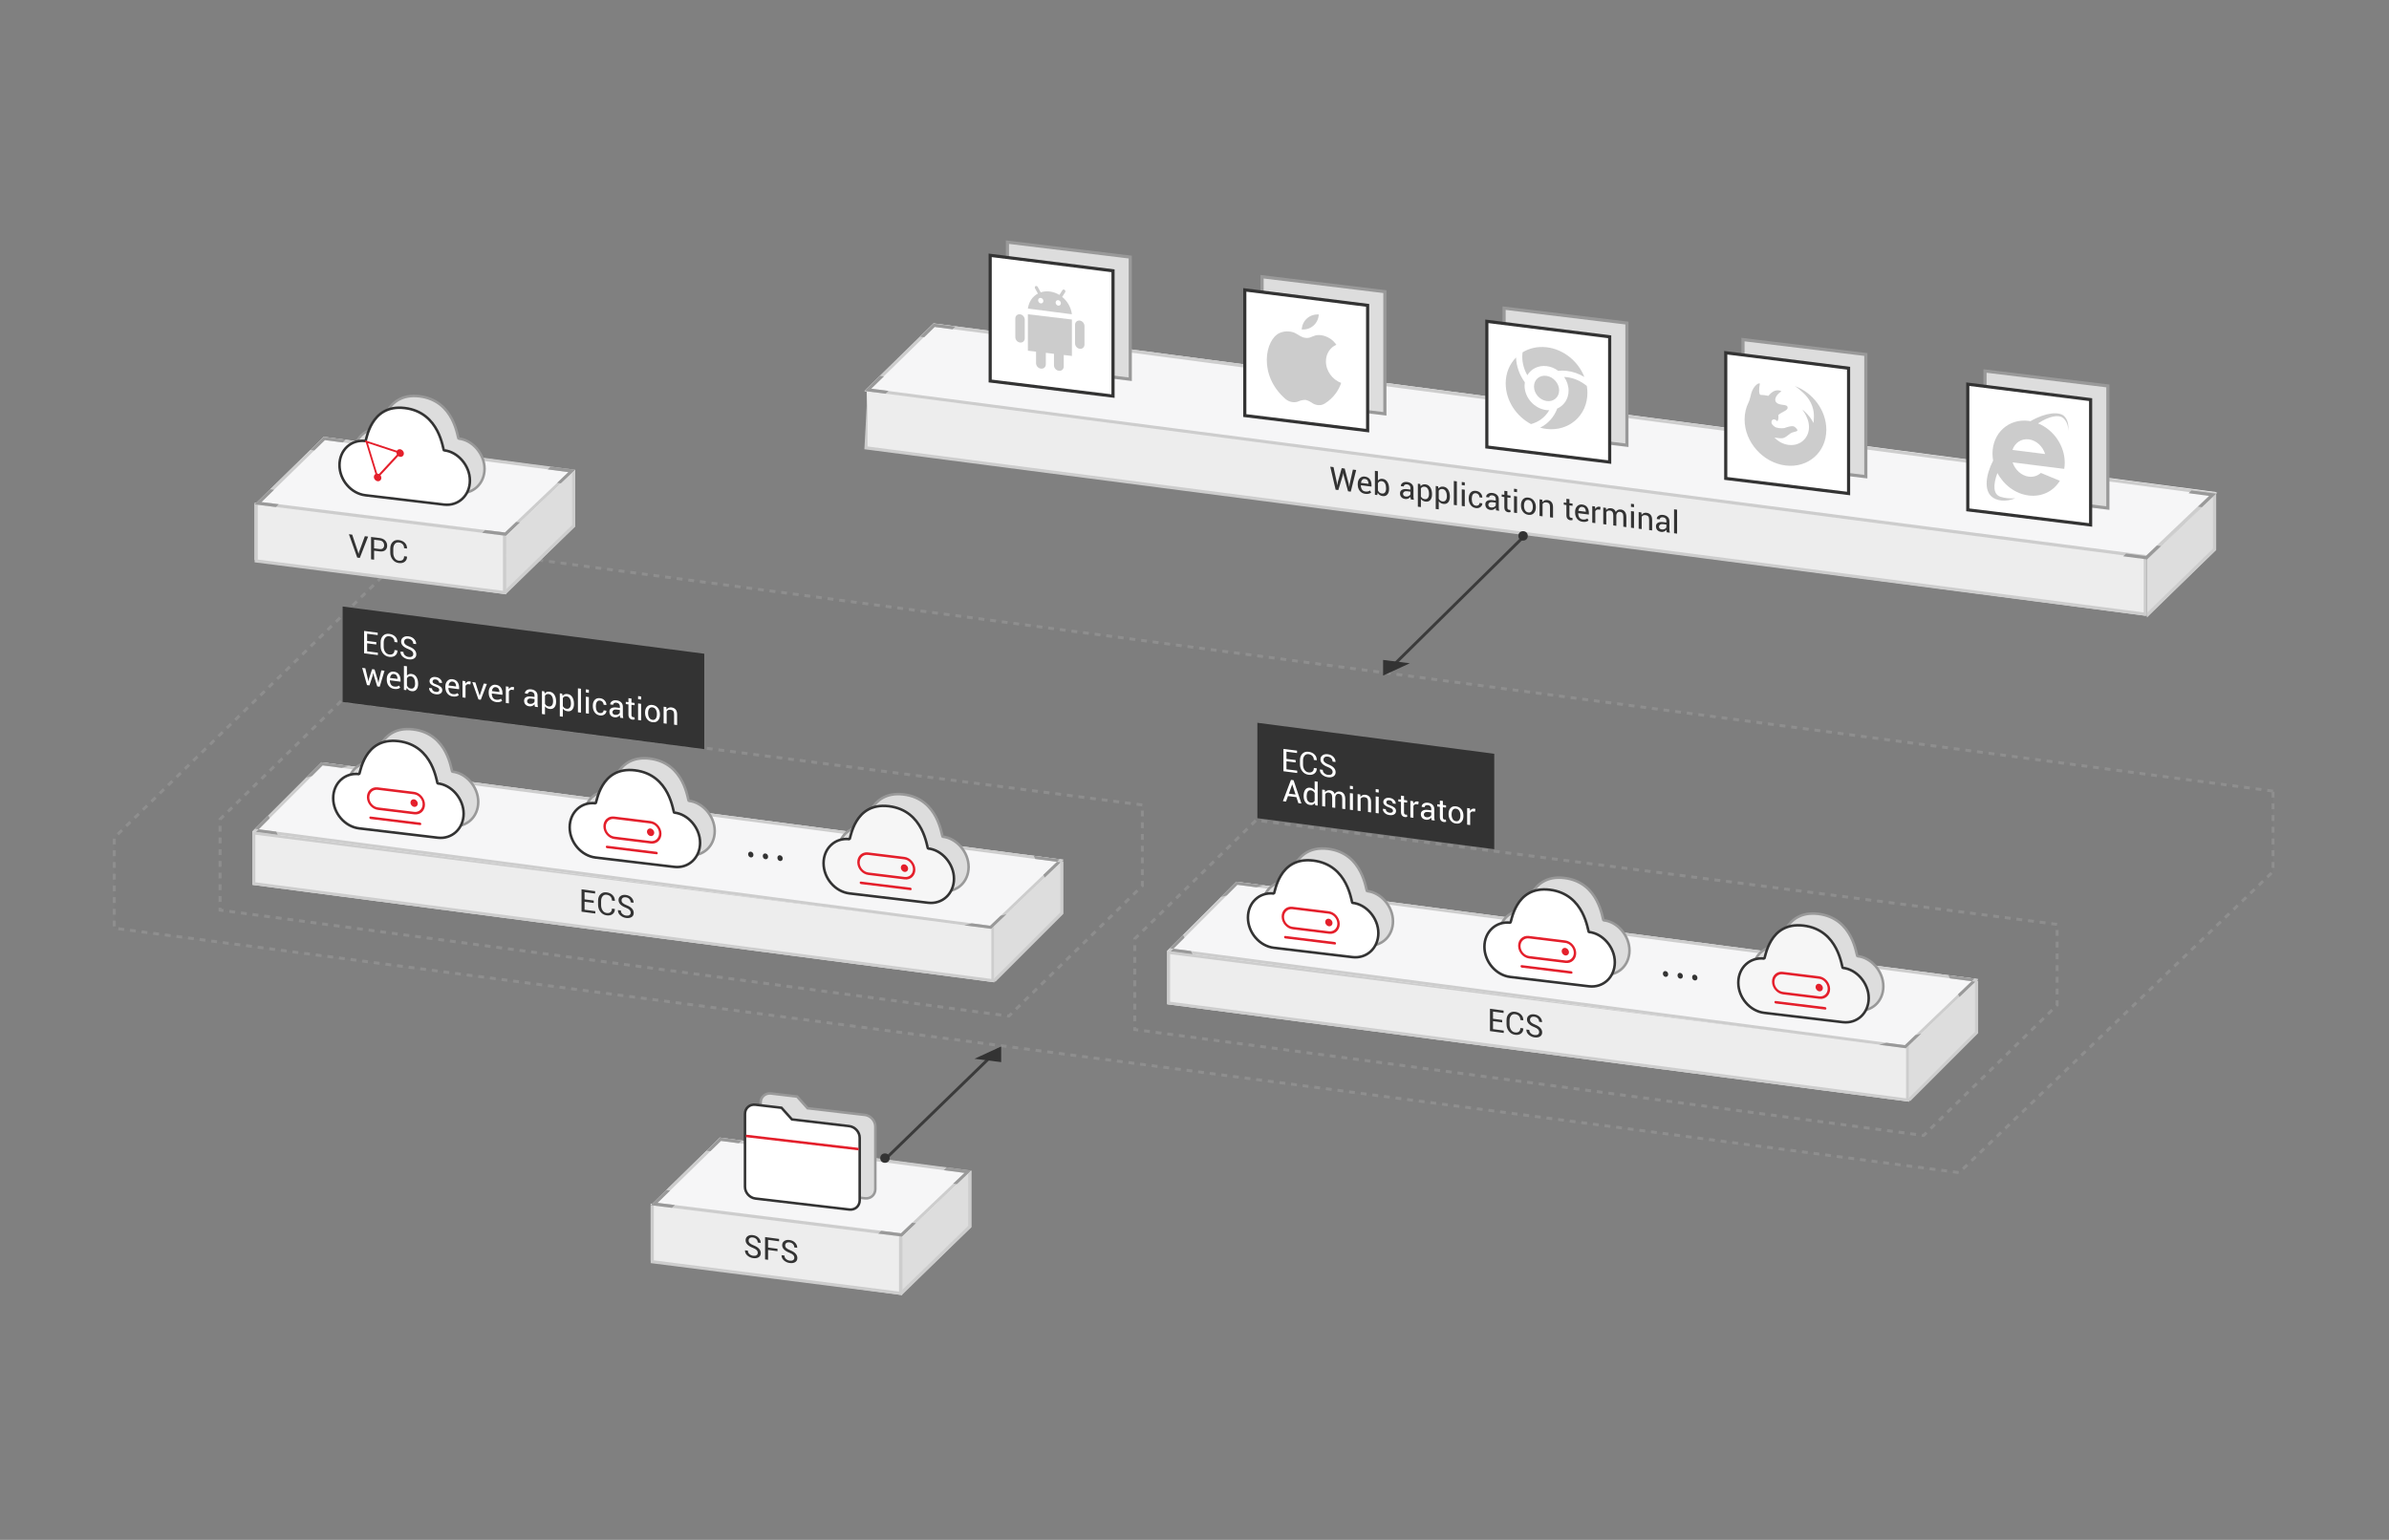 <?xml version="1.0" encoding="UTF-8" standalone="no"?>
<svg width="760px" height="490px" viewBox="0 0 760 490" version="1.1" xmlns="http://www.w3.org/2000/svg" xmlns:xlink="http://www.w3.org/1999/xlink">
    <rect x="0" y="0" width="760" height="490" fill="#808080" stroke="none"/>
    <!-- Generator: Sketch 46.2 (44496) - http://www.bohemiancoding.com/sketch -->
    <title>Content Management and Web Services  </title>
    <desc>Created with Sketch.</desc>
    <defs>
        <polyline id="path-1" points="0.301 22.569 0.301 39.569 236.301 70.569 236.301 52.569"></polyline>
        <polygon id="path-2" points="22.301 0.569 258.301 31.569 235.301 53.569 0.301 22.569"></polygon>
        <polyline id="path-3" points="0.301 22.569 0.301 39.569 236.301 70.569 236.301 52.569"></polyline>
        <polygon id="path-4" points="22.301 0.569 258.301 31.569 235.301 53.569 0.301 22.569"></polygon>
    </defs>
    <g id="架构图" stroke="none" stroke-width="1" fill="none" fill-rule="evenodd">
        <g id="2-SFS" transform="translate(-3309, -1286)">
            <g id="Group-20-Copy" transform="translate(3345, 1363)">
                <g id="Group-14-Copy">
                    <path d="M687.107,174.742 L96.357,96.031 L0.348,189.574 L0.348,218.352 L587.244,296.139 L687.107,200.343 L687.107,174.742 Z" id="Combined-Shape-Copy-8" stroke="#999999" stroke-width="0.931" fill-opacity="0.05" fill="#666666" opacity="0.582" stroke-dasharray="1.863"></path>
                    <path d="M327.406,179.15 L72.605,146 L34,183.715 L34,212.608 L284.947,246.318 L327.406,204.846 L327.406,179.15 Z" id="Combined-Shape-Copy-8" stroke="#999999" stroke-width="0.931" fill-opacity="0.05" fill="#666666" opacity="0.582" stroke-dasharray="1.863"></path>
                    <path d="M618.406,217.15 L363.605,184 L325,221.715 L325,250.608 L575.947,284.318 L618.406,242.846 L618.406,217.15 Z" id="Combined-Shape-Copy-9" stroke="#999999" stroke-width="0.931" fill-opacity="0.05" fill="#666666" opacity="0.582" stroke-dasharray="1.863"></path>
                    <g id="ECS-Copy" transform="translate(44, 155)">
                        <g id="Group-Copy" transform="translate(0, 10)">
                            <polyline id="Rectangle-29-Copy-4" fill="#DDDDDD" points="235.801 52.569 235.801 70.069 257.801 49.069 257.801 31.569"></polyline>
                            <g id="Rectangle-29-Copy-4">
                                <use fill="#EDEDED" fill-rule="evenodd" xlink:href="#path-1"></use>
                                <path stroke="#CDCDCD" stroke-width="0.931" d="M0.767,23.098 L0.767,39.161 L235.835,70.038 L235.835,52.979 L0.767,23.098 Z"></path>
                            </g>
                            <g id="Rectangle-29-Copy-4">
                                <use fill="#F6F6F7" fill-rule="evenodd" xlink:href="#path-2"></use>
                                <path stroke="#CDCDCD" stroke-width="0.931" d="M22.468,1.061 L1.298,22.231 L235.14,53.078 L257.277,31.904 L22.468,1.061 Z"></path>
                            </g>
                            <path d="M257.437,32.395 L252.362,37.25 L251.92,36.383 L256.252,32.24 L257.437,32.395 Z M257.116,31.414 L248.833,30.326 L249.346,31.332 L256.252,32.24 L257.116,31.414 Z M257.437,32.395 L252.362,37.25 L251.92,36.383 L256.252,32.24 L257.437,32.395 Z M257.116,31.414 L248.833,30.326 L249.346,31.332 L256.252,32.24 L257.116,31.414 Z M238.308,49.404 L240.168,48.913 L235.301,53.569 L226.781,52.445 L229.155,51.819 L234.98,52.587 L238.308,49.404 Z M238.308,49.404 L240.168,48.913 L235.301,53.569 L226.781,52.445 L229.155,51.819 L234.98,52.587 L238.308,49.404 Z M5.797,18.39 L5.365,17.505 L1.131,21.739 L2.295,21.893 L5.797,18.39 Z M2.295,21.893 L7.871,22.628 L8.362,23.633 L1.465,22.723 L2.295,21.893 Z M5.797,18.39 L5.365,17.505 L1.131,21.739 L2.295,21.893 L5.797,18.39 Z M7.871,22.628 L8.362,23.633 L1.465,22.723 L2.295,21.893 L7.871,22.628 Z M28.691,2.348 L31.003,1.712 L22.301,0.569 L17.424,5.446 L19.241,4.946 L22.635,1.553 L28.691,2.348 Z M28.691,2.348 L31.003,1.712 L22.301,0.569 L17.424,5.446 L19.241,4.946 L22.635,1.553 L28.691,2.348 Z" id="Rectangle-29-Copy-4" fill="#999999" fill-rule="nonzero"></path>
                            <polyline id="Path-3" stroke="#CDCDCD" points="257.801 32.069 257.801 48.569 236.301 70.069"></polyline>
                        </g>
                        <g id="Group" transform="translate(26, 0)">
                            <path d="M37.899,13.557 C37.523,13.523 36.69,1.442 25.4,0.102 C14.316,-1.214 13.278,10.634 12.902,10.59 C8.348,10.049 4.657,13.477 4.657,18.244 C4.657,23.012 8.348,27.315 12.902,27.856 L37.899,30.823 C42.452,31.364 46.144,27.937 46.144,23.17 C46.144,18.402 42.261,13.972 37.899,13.557 Z" id="Fill-1-Copy" stroke="#999999" stroke-width="0.81" fill="#DDDDDD"></path>
                            <path d="M33.243,17.297 C32.866,17.263 32.033,5.182 20.744,3.842 C9.659,2.526 8.621,14.374 8.245,14.33 C3.692,13.789 0,17.217 0,21.984 C0,26.752 3.692,31.055 8.245,31.596 L33.243,34.563 C37.796,35.104 41.487,31.677 41.487,26.91 C41.487,22.142 37.604,17.711 33.243,17.297 Z" id="Fill-1" stroke="#333333" stroke-width="0.81" fill="#FFFFFF"></path>
                            <g id="服务图标3.0_弹性云服务器" transform="translate(19.835, 24.615) rotate(7) translate(-19.835, -24.615) translate(9.835, 19.115)" fill-rule="nonzero" fill="#E41F2B">
                                <path d="M18.368,9.658 L2.489,9.658 C2.275,9.658 2.125,9.836 2.155,10.054 C2.185,10.272 2.384,10.45 2.598,10.45 L18.476,10.45 C18.69,10.45 18.84,10.272 18.81,10.054 C18.78,9.836 18.582,9.658 18.368,9.658 Z M15.57,2.538 C14.927,2.538 14.479,3.07 14.569,3.725 C14.659,4.38 15.253,4.912 15.896,4.912 C16.538,4.912 16.987,4.38 16.897,3.725 C16.807,3.071 16.212,2.538 15.57,2.538 Z M15.244,0.165 L3.602,0.165 C1.674,0.165 0.329,1.759 0.599,3.725 C0.869,5.691 2.651,7.285 4.58,7.285 L16.222,7.285 C18.15,7.285 19.495,5.691 19.225,3.725 C18.955,1.759 17.173,0.165 15.244,0.165 Z M16.113,6.494 L4.471,6.494 C2.973,6.494 1.584,5.252 1.375,3.725 C1.165,2.198 2.213,0.956 3.711,0.956 L15.352,0.956 C16.85,0.956 18.239,2.198 18.449,3.725 C18.659,5.252 17.611,6.494 16.113,6.494 Z" id="Shape"></path>
                            </g>
                        </g>
                        <g id="Group" transform="translate(101.229, 9.285)">
                            <path d="M37.899,13.557 C37.523,13.523 36.69,1.442 25.4,0.102 C14.316,-1.214 13.278,10.634 12.902,10.59 C8.348,10.049 4.657,13.477 4.657,18.244 C4.657,23.012 8.348,27.315 12.902,27.856 L37.899,30.823 C42.452,31.364 46.144,27.937 46.144,23.17 C46.144,18.402 42.261,13.972 37.899,13.557 Z" id="Fill-1-Copy" stroke="#999999" stroke-width="0.81" fill="#DDDDDD"></path>
                            <path d="M33.243,17.297 C32.866,17.263 32.033,5.182 20.744,3.842 C9.659,2.526 8.621,14.374 8.245,14.33 C3.692,13.789 0,17.217 0,21.984 C0,26.752 3.692,31.055 8.245,31.596 L33.243,34.563 C37.796,35.104 41.487,31.677 41.487,26.91 C41.487,22.142 37.604,17.711 33.243,17.297 Z" id="Fill-1" stroke="#333333" stroke-width="0.81" fill="#FFFFFF"></path>
                            <g id="服务图标3.0_弹性云服务器" transform="translate(19.835, 24.615) rotate(7) translate(-19.835, -24.615) translate(9.835, 19.115)" fill-rule="nonzero" fill="#E41F2B">
                                <path d="M18.368,9.658 L2.489,9.658 C2.275,9.658 2.125,9.836 2.155,10.054 C2.185,10.272 2.384,10.45 2.598,10.45 L18.476,10.45 C18.69,10.45 18.84,10.272 18.81,10.054 C18.78,9.836 18.582,9.658 18.368,9.658 Z M15.57,2.538 C14.927,2.538 14.479,3.07 14.569,3.725 C14.659,4.38 15.253,4.912 15.896,4.912 C16.538,4.912 16.987,4.38 16.897,3.725 C16.807,3.071 16.212,2.538 15.57,2.538 Z M15.244,0.165 L3.602,0.165 C1.674,0.165 0.329,1.759 0.599,3.725 C0.869,5.691 2.651,7.285 4.58,7.285 L16.222,7.285 C18.15,7.285 19.495,5.691 19.225,3.725 C18.955,1.759 17.173,0.165 15.244,0.165 Z M16.113,6.494 L4.471,6.494 C2.973,6.494 1.584,5.252 1.375,3.725 C1.165,2.198 2.213,0.956 3.711,0.956 L15.352,0.956 C16.85,0.956 18.239,2.198 18.449,3.725 C18.659,5.252 17.611,6.494 16.113,6.494 Z" id="Shape"></path>
                            </g>
                        </g>
                        <g id="Group" transform="translate(181.996, 20.7)">
                            <path d="M37.899,13.557 C37.523,13.523 36.69,1.442 25.4,0.102 C14.316,-1.214 13.278,10.634 12.902,10.59 C8.348,10.049 4.657,13.477 4.657,18.244 C4.657,23.012 8.348,27.315 12.902,27.856 L37.899,30.823 C42.452,31.364 46.144,27.937 46.144,23.17 C46.144,18.402 42.261,13.972 37.899,13.557 Z" id="Fill-1-Copy" stroke="#999999" stroke-width="0.81" fill="#DDDDDD"></path>
                            <path d="M33.243,17.297 C32.866,17.263 32.033,5.182 20.744,3.842 C9.659,2.526 8.621,14.374 8.245,14.33 C3.692,13.789 0,17.217 0,21.984 C0,26.752 3.692,31.055 8.245,31.596 L33.243,34.563 C37.796,35.104 41.487,31.677 41.487,26.91 C41.487,22.142 37.604,17.711 33.243,17.297 Z" id="Fill-1" stroke="#333333" stroke-width="0.81" fill="#F6F6F6"></path>
                            <g id="服务图标3.0_弹性云服务器" transform="translate(19.835, 24.615) rotate(7) translate(-19.835, -24.615) translate(9.835, 19.115)" fill-rule="nonzero" fill="#E41F2B">
                                <path d="M18.368,9.658 L2.489,9.658 C2.275,9.658 2.125,9.836 2.155,10.054 C2.185,10.272 2.384,10.45 2.598,10.45 L18.476,10.45 C18.69,10.45 18.84,10.272 18.81,10.054 C18.78,9.836 18.582,9.658 18.368,9.658 Z M15.57,2.538 C14.927,2.538 14.479,3.07 14.569,3.725 C14.659,4.38 15.253,4.912 15.896,4.912 C16.538,4.912 16.987,4.38 16.897,3.725 C16.807,3.071 16.212,2.538 15.57,2.538 Z M15.244,0.165 L3.602,0.165 C1.674,0.165 0.329,1.759 0.599,3.725 C0.869,5.691 2.651,7.285 4.58,7.285 L16.222,7.285 C18.15,7.285 19.495,5.691 19.225,3.725 C18.955,1.759 17.173,0.165 15.244,0.165 Z M16.113,6.494 L4.471,6.494 C2.973,6.494 1.584,5.252 1.375,3.725 C1.165,2.198 2.213,0.956 3.711,0.956 L15.352,0.956 C16.85,0.956 18.239,2.198 18.449,3.725 C18.659,5.252 17.611,6.494 16.113,6.494 Z" id="Shape"></path>
                            </g>
                        </g>
                        <path d="M158.838,39.008 C158.6,38.978 158.405,39.032 158.251,39.198 C158.084,39.347 158,39.553 158,39.816 C158,40.079 158.084,40.305 158.251,40.511 C158.405,40.7 158.6,40.817 158.838,40.846 C159.075,40.875 159.284,40.808 159.452,40.659 C159.605,40.508 159.689,40.302 159.689,40.024 C159.689,39.761 159.605,39.535 159.452,39.346 C159.284,39.14 159.089,39.039 158.838,39.008 Z M163.5,39.582 C163.263,39.553 163.067,39.606 162.9,39.771 C162.732,39.92 162.662,40.128 162.662,40.39 C162.662,40.653 162.732,40.878 162.9,41.084 C163.067,41.275 163.263,41.391 163.5,41.421 C163.737,41.45 163.947,41.383 164.114,41.234 C164.268,41.083 164.352,40.877 164.352,40.599 C164.352,40.336 164.268,40.109 164.114,39.92 C163.947,39.714 163.737,39.611 163.5,39.582 Z M168.148,40.155 C167.911,40.126 167.716,40.179 167.548,40.344 C167.381,40.493 167.311,40.701 167.311,40.963 C167.311,41.226 167.381,41.451 167.548,41.657 C167.716,41.847 167.911,41.964 168.148,41.993 C168.386,42.023 168.581,41.954 168.749,41.805 C168.916,41.655 169,41.449 169,41.171 C169,40.909 168.916,40.682 168.749,40.492 C168.581,40.285 168.386,40.184 168.148,40.155 Z" id="…" fill="#333333"></path>
                    </g>
                    <g id="ECS-Copy-2" transform="translate(335, 193)">
                        <g id="Group-Copy" transform="translate(0, 10)">
                            <polyline id="Rectangle-29-Copy-4" fill="#DDDDDD" points="235.801 52.569 235.801 70.069 257.801 49.069 257.801 31.569"></polyline>
                            <g id="Rectangle-29-Copy-4">
                                <use fill="#EDEDED" fill-rule="evenodd" xlink:href="#path-3"></use>
                                <path stroke="#CDCDCD" stroke-width="0.931" d="M0.767,23.098 L0.767,39.161 L235.835,70.038 L235.835,52.979 L0.767,23.098 Z"></path>
                            </g>
                            <g id="Rectangle-29-Copy-4">
                                <use fill="#F6F6F7" fill-rule="evenodd" xlink:href="#path-4"></use>
                                <path stroke="#CDCDCD" stroke-width="0.931" d="M22.468,1.061 L1.298,22.231 L235.14,53.078 L257.277,31.904 L22.468,1.061 Z"></path>
                            </g>
                            <path d="M257.437,32.395 L252.362,37.25 L251.92,36.383 L256.252,32.24 L257.437,32.395 Z M257.116,31.414 L248.833,30.326 L249.346,31.332 L256.252,32.24 L257.116,31.414 Z M257.437,32.395 L252.362,37.25 L251.92,36.383 L256.252,32.24 L257.437,32.395 Z M257.116,31.414 L248.833,30.326 L249.346,31.332 L256.252,32.24 L257.116,31.414 Z M238.308,49.404 L240.168,48.913 L235.301,53.569 L226.781,52.445 L229.155,51.819 L234.98,52.587 L238.308,49.404 Z M238.308,49.404 L240.168,48.913 L235.301,53.569 L226.781,52.445 L229.155,51.819 L234.98,52.587 L238.308,49.404 Z M5.797,18.39 L5.365,17.505 L1.131,21.739 L2.295,21.893 L5.797,18.39 Z M2.295,21.893 L7.871,22.628 L8.362,23.633 L1.465,22.723 L2.295,21.893 Z M5.797,18.39 L5.365,17.505 L1.131,21.739 L2.295,21.893 L5.797,18.39 Z M7.871,22.628 L8.362,23.633 L1.465,22.723 L2.295,21.893 L7.871,22.628 Z M28.691,2.348 L31.003,1.712 L22.301,0.569 L17.424,5.446 L19.241,4.946 L22.635,1.553 L28.691,2.348 Z M28.691,2.348 L31.003,1.712 L22.301,0.569 L17.424,5.446 L19.241,4.946 L22.635,1.553 L28.691,2.348 Z" id="Rectangle-29-Copy-4" fill="#999999" fill-rule="nonzero"></path>
                            <polyline id="Path-3" stroke="#CDCDCD" points="257.801 32.069 257.801 48.569 236.301 70.069"></polyline>
                        </g>
                        <g id="Group" transform="translate(26, 0)">
                            <path d="M37.899,13.557 C37.523,13.523 36.69,1.442 25.4,0.102 C14.316,-1.214 13.278,10.634 12.902,10.59 C8.348,10.049 4.657,13.477 4.657,18.244 C4.657,23.012 8.348,27.315 12.902,27.856 L37.899,30.823 C42.452,31.364 46.144,27.937 46.144,23.17 C46.144,18.402 42.261,13.972 37.899,13.557 Z" id="Fill-1-Copy" stroke="#999999" stroke-width="0.81" fill="#DDDDDD"></path>
                            <path d="M33.243,17.297 C32.866,17.263 32.033,5.182 20.744,3.842 C9.659,2.526 8.621,14.374 8.245,14.33 C3.692,13.789 0,17.217 0,21.984 C0,26.752 3.692,31.055 8.245,31.596 L33.243,34.563 C37.796,35.104 41.487,31.677 41.487,26.91 C41.487,22.142 37.604,17.711 33.243,17.297 Z" id="Fill-1" stroke="#333333" stroke-width="0.81" fill="#FFFFFF"></path>
                            <g id="服务图标3.0_弹性云服务器" transform="translate(19.835, 24.615) rotate(7) translate(-19.835, -24.615) translate(9.835, 19.115)" fill-rule="nonzero" fill="#E41F2B">
                                <path d="M18.368,9.658 L2.489,9.658 C2.275,9.658 2.125,9.836 2.155,10.054 C2.185,10.272 2.384,10.45 2.598,10.45 L18.476,10.45 C18.69,10.45 18.84,10.272 18.81,10.054 C18.78,9.836 18.582,9.658 18.368,9.658 Z M15.57,2.538 C14.927,2.538 14.479,3.07 14.569,3.725 C14.659,4.38 15.253,4.912 15.896,4.912 C16.538,4.912 16.987,4.38 16.897,3.725 C16.807,3.071 16.212,2.538 15.57,2.538 Z M15.244,0.165 L3.602,0.165 C1.674,0.165 0.329,1.759 0.599,3.725 C0.869,5.691 2.651,7.285 4.58,7.285 L16.222,7.285 C18.15,7.285 19.495,5.691 19.225,3.725 C18.955,1.759 17.173,0.165 15.244,0.165 Z M16.113,6.494 L4.471,6.494 C2.973,6.494 1.584,5.252 1.375,3.725 C1.165,2.198 2.213,0.956 3.711,0.956 L15.352,0.956 C16.85,0.956 18.239,2.198 18.449,3.725 C18.659,5.252 17.611,6.494 16.113,6.494 Z" id="Shape"></path>
                            </g>
                        </g>
                        <g id="Group" transform="translate(101.229, 9.285)">
                            <path d="M37.899,13.557 C37.523,13.523 36.69,1.442 25.4,0.102 C14.316,-1.214 13.278,10.634 12.902,10.59 C8.348,10.049 4.657,13.477 4.657,18.244 C4.657,23.012 8.348,27.315 12.902,27.856 L37.899,30.823 C42.452,31.364 46.144,27.937 46.144,23.17 C46.144,18.402 42.261,13.972 37.899,13.557 Z" id="Fill-1-Copy" stroke="#999999" stroke-width="0.81" fill="#DDDDDD"></path>
                            <path d="M33.243,17.297 C32.866,17.263 32.033,5.182 20.744,3.842 C9.659,2.526 8.621,14.374 8.245,14.33 C3.692,13.789 0,17.217 0,21.984 C0,26.752 3.692,31.055 8.245,31.596 L33.243,34.563 C37.796,35.104 41.487,31.677 41.487,26.91 C41.487,22.142 37.604,17.711 33.243,17.297 Z" id="Fill-1" stroke="#333333" stroke-width="0.81" fill="#FFFFFF"></path>
                            <g id="服务图标3.0_弹性云服务器" transform="translate(19.835, 24.615) rotate(7) translate(-19.835, -24.615) translate(9.835, 19.115)" fill-rule="nonzero" fill="#E41F2B">
                                <path d="M18.368,9.658 L2.489,9.658 C2.275,9.658 2.125,9.836 2.155,10.054 C2.185,10.272 2.384,10.45 2.598,10.45 L18.476,10.45 C18.69,10.45 18.84,10.272 18.81,10.054 C18.78,9.836 18.582,9.658 18.368,9.658 Z M15.57,2.538 C14.927,2.538 14.479,3.07 14.569,3.725 C14.659,4.38 15.253,4.912 15.896,4.912 C16.538,4.912 16.987,4.38 16.897,3.725 C16.807,3.071 16.212,2.538 15.57,2.538 Z M15.244,0.165 L3.602,0.165 C1.674,0.165 0.329,1.759 0.599,3.725 C0.869,5.691 2.651,7.285 4.58,7.285 L16.222,7.285 C18.15,7.285 19.495,5.691 19.225,3.725 C18.955,1.759 17.173,0.165 15.244,0.165 Z M16.113,6.494 L4.471,6.494 C2.973,6.494 1.584,5.252 1.375,3.725 C1.165,2.198 2.213,0.956 3.711,0.956 L15.352,0.956 C16.85,0.956 18.239,2.198 18.449,3.725 C18.659,5.252 17.611,6.494 16.113,6.494 Z" id="Shape"></path>
                            </g>
                        </g>
                        <g id="Group" transform="translate(181.996, 20.7)">
                            <path d="M37.899,13.557 C37.523,13.523 36.69,1.442 25.4,0.102 C14.316,-1.214 13.278,10.634 12.902,10.59 C8.348,10.049 4.657,13.477 4.657,18.244 C4.657,23.012 8.348,27.315 12.902,27.856 L37.899,30.823 C42.452,31.364 46.144,27.937 46.144,23.17 C46.144,18.402 42.261,13.972 37.899,13.557 Z" id="Fill-1-Copy" stroke="#999999" stroke-width="0.81" fill="#DDDDDD"></path>
                            <path d="M33.243,17.297 C32.866,17.263 32.033,5.182 20.744,3.842 C9.659,2.526 8.621,14.374 8.245,14.33 C3.692,13.789 0,17.217 0,21.984 C0,26.752 3.692,31.055 8.245,31.596 L33.243,34.563 C37.796,35.104 41.487,31.677 41.487,26.91 C41.487,22.142 37.604,17.711 33.243,17.297 Z" id="Fill-1" stroke="#333333" stroke-width="0.81" fill="#F6F6F6"></path>
                            <g id="服务图标3.0_弹性云服务器" transform="translate(19.835, 24.615) rotate(7) translate(-19.835, -24.615) translate(9.835, 19.115)" fill-rule="nonzero" fill="#E41F2B">
                                <path d="M18.368,9.658 L2.489,9.658 C2.275,9.658 2.125,9.836 2.155,10.054 C2.185,10.272 2.384,10.45 2.598,10.45 L18.476,10.45 C18.69,10.45 18.84,10.272 18.81,10.054 C18.78,9.836 18.582,9.658 18.368,9.658 Z M15.57,2.538 C14.927,2.538 14.479,3.07 14.569,3.725 C14.659,4.38 15.253,4.912 15.896,4.912 C16.538,4.912 16.987,4.38 16.897,3.725 C16.807,3.071 16.212,2.538 15.57,2.538 Z M15.244,0.165 L3.602,0.165 C1.674,0.165 0.329,1.759 0.599,3.725 C0.869,5.691 2.651,7.285 4.58,7.285 L16.222,7.285 C18.15,7.285 19.495,5.691 19.225,3.725 C18.955,1.759 17.173,0.165 15.244,0.165 Z M16.113,6.494 L4.471,6.494 C2.973,6.494 1.584,5.252 1.375,3.725 C1.165,2.198 2.213,0.956 3.711,0.956 L15.352,0.956 C16.85,0.956 18.239,2.198 18.449,3.725 C18.659,5.252 17.611,6.494 16.113,6.494 Z" id="Shape"></path>
                            </g>
                        </g>
                        <path d="M158.838,39.008 C158.6,38.978 158.405,39.032 158.251,39.198 C158.084,39.347 158,39.553 158,39.816 C158,40.079 158.084,40.305 158.251,40.511 C158.405,40.7 158.6,40.817 158.838,40.846 C159.075,40.875 159.284,40.808 159.452,40.659 C159.605,40.508 159.689,40.302 159.689,40.024 C159.689,39.761 159.605,39.535 159.452,39.346 C159.284,39.14 159.089,39.039 158.838,39.008 Z M163.5,39.582 C163.263,39.553 163.067,39.606 162.9,39.771 C162.732,39.92 162.662,40.128 162.662,40.39 C162.662,40.653 162.732,40.878 162.9,41.084 C163.067,41.275 163.263,41.391 163.5,41.421 C163.737,41.45 163.947,41.383 164.114,41.234 C164.268,41.083 164.352,40.877 164.352,40.599 C164.352,40.336 164.268,40.109 164.114,39.92 C163.947,39.714 163.737,39.611 163.5,39.582 Z M168.148,40.155 C167.911,40.126 167.716,40.179 167.548,40.344 C167.381,40.493 167.311,40.701 167.311,40.963 C167.311,41.226 167.381,41.451 167.548,41.657 C167.716,41.847 167.911,41.964 168.148,41.993 C168.386,42.023 168.581,41.954 168.749,41.805 C168.916,41.655 169,41.449 169,41.171 C169,40.909 168.916,40.682 168.749,40.492 C168.581,40.285 168.386,40.184 168.148,40.155 Z" id="…" fill="#333333"></path>
                    </g>
                    <g id="SFS" transform="translate(171, 270)">
                        <g id="一个-copy-27" transform="translate(0, 15)">
                            <polygon id="Rectangle-6" fill="#F6F6F7" points="22 0 102 10.713 80 31.819 0 21.606"></polygon>
                            <polygon id="Rectangle-6" fill="#EDEDED" points="0 39.181 80 50.106 80 31.213 0 21"></polygon>
                            <polygon id="Line" fill="#CDCDCD" fill-rule="nonzero" points="1 39.059 1 21.5 0 21.5 0 39.941 80 50.126 80 30.559 79 30.559 79 48.992"></polygon>
                            <path d="M22.355,1.053 L2.171,20.769 L79.645,30.447 L99.829,11.231 L22.355,1.053 Z M22,0 L102,10.5 L80,31.5 L0,21.5 L22,0 Z" id="Rectangle-6" fill="#CDCDCD" fill-rule="nonzero"></path>
                            <path d="M94.164,9.472 L102,10.5 L97.478,14.817 L96.237,14.651 L99.829,11.231 L93.242,10.366 L94.164,9.472 Z M28.95,0.912 L22,0 L17.738,4.165 L18.997,4.333 L22.355,1.053 L28.032,1.799 L28.95,0.912 Z M72.405,30.551 L80,31.5 L84.453,27.25 L83.181,27.081 L79.645,30.447 L73.327,29.657 L72.405,30.551 Z M6.765,22.346 L0,21.5 L4.923,16.689 L6.178,16.856 L2.171,20.769 L7.684,21.458 L6.765,22.346 Z" id="Combined-Shape" fill="#999999"></path>
                            <polygon id="Rectangle-6" fill="#DDDDDD" points="102 28.5 102 10.5 80 31.5 80 49.787"></polygon>
                            <polygon id="Path-13" fill="#CDCDCD" fill-rule="nonzero" points="80 48.5 80 50 102 28.5 102 10.5 101 11.5 101 28.092"></polygon>
                        </g>
                        <g id="Page-1" transform="translate(30, 0)" stroke-width="0.8">
                            <path d="M19.902,5.649 L16.585,1.943 L8.293,0.972 C6.461,0.757 4.976,2.068 4.976,3.9 L4.976,27.12 C4.976,28.951 6.461,30.611 8.293,30.825 L38.146,34.323 C39.978,34.538 41.463,33.227 41.463,31.395 L41.463,11.492 C41.463,9.66 39.978,8.001 38.146,7.787 L19.902,5.649 Z" id="Path-Copy-2" stroke="#999999" fill="#DDDDDD"></path>
                            <path d="M14.927,9.212 L11.61,5.507 L3.317,4.535 C1.485,4.32 0,5.632 0,7.463 L0,30.683 C0,32.515 1.485,34.174 3.317,34.389 L33.171,37.887 C35.003,38.101 36.488,36.79 36.488,34.958 L36.488,15.056 C36.488,13.224 35.003,11.565 33.171,11.35 L14.927,9.212 Z" id="Path" stroke="#333333" fill="#FFFFFF"></path>
                            <path d="M0.317,14.466 L36.148,18.665" id="Path-2" stroke="#E41F2B"></path>
                        </g>
                    </g>
                    <g id="Group-8" transform="translate(238, 0)">
                        <g id="Group-6-Copy" transform="translate(0, 25)">
                            <g id="Group-2">
                                <g id="Group-3">
                                    <g id="三个">
                                        <polygon id="Rectangle-6" fill="#F6F6F7" points="23.03 0.94 431.121 54.598 409.121 75.704 1.03 22.547"></polygon>
                                        <polygon id="Rectangle-6" fill="#EDEDED" points="1.715 40.478 408.563 93.928 408.563 75.034 1.715 22.297"></polygon>
                                        <polygon id="Line" fill="#CDCDCD" fill-rule="nonzero" points="1.982 40.073 1.982 22.515 0.982 40.956 408.962 94.012 408.962 75.608 407.962 74.445 407.962 92.878"></polygon>
                                        <path d="M23.29,1.983 L3.107,21.699 L408.869,74.668 L429.052,55.452 L23.29,1.983 Z M22.95,0.881 L431.393,54.758 L409.393,75.758 L0.95,22.381 L22.95,0.881 Z" id="Rectangle-6" fill="#CDCDCD" fill-rule="nonzero"></path>
                                        <polygon id="Rectangle-6" fill="#DDDDDD" points="431 73 431 55 409 76 409 94.287"></polygon>
                                        <polygon id="Path-13" fill="#CDCDCD" fill-rule="nonzero" points="409 93 409 94.5 431 73 431 55 430 56 430 72.592"></polygon>
                                    </g>
                                </g>
                            </g>
                            <g id="Group-13" transform="translate(401, 54)" fill="#999999">
                                <polygon id="Rectangle" points="11.178 17.597 12.453 17.766 8 22.001 0.441 21.022 1.357 20.134 7.646 20.95"></polygon>
                                <polygon id="Rectangle" points="21.242 0.947 22.171 0.054 30.002 1.087 25.479 5.386 24.231 5.222 27.827 1.814"></polygon>
                            </g>
                            <g id="Group-12" fill="#999999">
                                <polygon id="Rectangle" points="5.922 17.618 7.179 17.787 3.171 21.684 8.655 22.396 7.735 23.286 0.997 22.413"></polygon>
                                <polygon id="Rectangle" points="29.946 1.91 29.024 2.795 23.355 2.047 20.004 5.318 18.735 5.148 22.997 0.997"></polygon>
                            </g>
                        </g>
                        <g id="Group-7" transform="translate(275, 31)">
                            <g id="Group-22-Copy-2">
                                <polygon id="Rectangle-21_1_" stroke="#999999" fill="#DDDDDD" points="5.488 0.057 44.565 4.805 44.565 43.68 5.488 38.932"></polygon>
                                <polygon id="Rectangle-21_1_" stroke="#333333" fill="#FFFFFF" points="0 4.252 39.077 9.168 39.077 49.043 0 44.239"></polygon>
                            </g>
                            <path d="M24.584,16.935 C26.659,18.807 28.054,21.452 28.054,24.282 C28.054,25.031 27.992,27.124 27.779,26.416 C27.607,25.842 26.518,24.174 24.882,22.737 C24.833,22.693 24.783,22.65 24.732,22.607 C23.493,21.55 26.486,24.298 26.486,27.888 C26.486,31.478 23.576,34.023 19.986,33.573 C18.27,33.358 16.709,32.497 15.547,31.265 C15.354,31.06 16.948,31.664 18.264,31.403 C18.872,31.282 19.752,30.553 20.585,29.914 C21.076,29.538 22.341,29.369 22.713,29.136 C23.023,28.943 22.481,28.178 21.862,27.791 C21.14,27.34 19.463,27.916 18.767,28.177 C18.489,28.281 17.103,28.395 16.02,28.026 C15.441,27.829 14.663,27.019 14.599,26.754 C14.293,25.492 15.401,24.93 16.407,26.062 C16.787,25.612 16.787,25.162 16.723,24.059 C17.881,23.046 19.555,22.676 19.683,21.856 C19.864,20.7 18.138,20.954 17.173,20.64 C14.793,20.02 15.705,17.763 17.706,16.535 C17.249,16.155 16.52,16.176 16.091,16.235 C14.74,16.419 13.541,17.985 13.592,17.959 C12.431,17.737 11.61,17.645 11.146,17.664 C10.49,17.691 10.527,15.729 10.848,14.157 C10.908,13.861 10.27,14.047 10.062,14.2 C7.819,15.855 8.08,18.442 7.257,20.066 C6.451,21.657 6,23.494 6,25.492 C6,32.672 11.82,39.221 19,40.121 C26.18,41.021 32,35.931 32,28.751 C32,22.587 27.705,16.897 21.946,14.84 C22.498,15.151 23.279,15.758 24.584,16.935 Z" id="Page-1" fill="#CCCCCC"></path>
                        </g>
                        <g id="Group-6" transform="translate(199, 21)">
                            <g id="Group-22-Copy">
                                <polygon id="Rectangle-21_1_" stroke="#999999" fill="#DDDDDD" points="5.488 0.057 44.565 4.805 44.565 43.68 5.488 38.932"></polygon>
                                <polygon id="Rectangle-21_1_" stroke="#333333" fill="#FFFFFF" points="0 4.252 39.077 9.168 39.077 49.043 0 44.239"></polygon>
                            </g>
                            <g id="Group" transform="translate(6, 12)" fill="#CCCCCC">
                                <path d="M16.708,8 C17.576,7.912 18.471,7.903 19.396,8.01 C21.418,8.243 23.323,8.937 25.027,9.96 C23.084,5.001 18.434,1.128 13,0.501 C10.147,0.173 7.518,0.8 5.374,2.109 C5.313,2.564 5.271,3.028 5.271,3.506 C5.271,5.6 5.864,7.618 6.881,9.4 C8.075,7.39 10.367,6.198 13,6.501 C14.364,6.659 15.632,7.201 16.708,8 Z" id="Fill-3"></path>
                                <path d="M13,20.501 C9.134,20.056 6,16.561 6,12.695 C6,12.339 6.035,11.996 6.086,11.66 C4.421,9.369 3.399,6.629 3.295,3.755 C1.252,5.815 0,8.687 0,12.003 C0,17.428 3.326,22.456 8.048,24.949 C10.535,24.288 12.598,22.725 13.84,20.543" id="Fill-5"></path>
                                <path d="M19.396,10.01 C19.127,9.979 18.864,9.971 18.6,9.96 C19.475,11.23 20,12.736 20,14.308 C20,16.944 18.542,19.069 16.389,20.015 C15.391,22.706 13.46,24.841 10.963,26.092 C11.629,26.273 12.305,26.421 13,26.501 C20.18,27.329 26,22.18 26,15 C26,14.265 25.924,13.541 25.807,12.826 C24.002,11.315 21.792,10.286 19.396,10.01 Z" id="Fill-7"></path>
                                <path d="M13,17.608 C15.209,17.944 17,16.425 17,14.216 C17,12.007 15.209,9.944 13,9.608 C10.791,9.272 9,10.791 9,13 C9,15.209 10.791,17.272 13,17.608 Z" id="Oval-11"></path>
                            </g>
                        </g>
                        <g id="Group-6-Copy-2" transform="translate(122, 11)">
                            <g id="Group-22-Copy">
                                <polygon id="Rectangle-21_1_" stroke="#999999" fill="#DDDDDD" points="5.488 0.057 44.565 4.805 44.565 43.68 5.488 38.932"></polygon>
                                <polygon id="Rectangle-21_1_" stroke="#333333" fill="#FFFFFF" points="0 4.252 39.077 9.168 39.077 49.043 0 44.239"></polygon>
                            </g>
                            <g id="Page-1" transform="translate(7, 12)" fill="#CCCCCC">
                                <path d="M22.127,9.707 C21.589,8.943 20.981,8.311 20.323,7.865 C18.301,6.496 16.393,6.497 15.465,6.746 C14.149,7.1 13.736,7.676 12.324,7.51 C10.912,7.344 10.337,6.653 9.021,5.99 C8.093,5.523 6.104,5.064 4.083,5.96 C-0.495,7.987 -2.838,19.334 5.927,26.95 C7.362,28.198 9.186,28.16 10.143,27.684 C11.039,27.239 12.324,27.224 12.324,27.243 C12.324,27.224 13.468,27.524 14.364,28.18 C15.32,28.88 17.003,29.329 18.438,28.418 C21.162,26.69 22.816,24.349 23.666,21.851 C20.881,20.838 18.81,18.047 18.81,15 C18.81,12.547 20.151,10.571 22.127,9.707 Z" id="Fill-1"></path>
                                <path d="M11.11,4.859 C12.474,4.932 13.813,4.531 14.855,3.611 C15.897,2.691 16.456,1.418 16.542,0.064 C15.178,-0.01 13.839,0.392 12.797,1.312 C11.755,2.231 11.196,3.505 11.11,4.859 Z" id="Fill-4"></path>
                            </g>
                        </g>
                        <g id="Group-6-Copy-3" transform="translate(41, 0)">
                            <g id="Group-22-Copy">
                                <polygon id="Rectangle-21_1_" stroke="#999999" fill="#DDDDDD" points="5.488 0.057 44.565 4.805 44.565 43.68 5.488 38.932"></polygon>
                                <polygon id="Rectangle-21_1_" stroke="#333333" fill="#FFFFFF" points="0 4.252 39.077 9.168 39.077 49.043 0 44.239"></polygon>
                            </g>
                            <g id="Page-1" transform="translate(8, 14)" fill="#CCCCCC">
                                <path d="M4,20.591 L6.593,20.902 L6.593,21.931 L6.593,24.548 C6.593,25.414 7.256,26.197 8.148,26.304 C9.04,26.411 9.704,25.787 9.704,24.921 L9.704,22.304 L9.704,21.275 L12.296,21.586 L12.296,22.615 L12.296,25.232 C12.296,26.098 12.96,26.881 13.852,26.988 C14.744,27.095 15.407,26.472 15.407,25.605 L15.407,22.988 L15.407,21.959 L18,22.27 L18,10.679 L4,9 L4,20.591 Z" id="Fill-1"></path>
                                <path d="M0,10.354 L0,12.707 L0,13.728 L0,16.28 C0,17.126 0.671,17.896 1.5,18 C2.329,18.104 3,17.504 3,16.658 L3,14.106 L3,13.085 L3,10.732 C3,9.886 2.329,9.116 1.5,9.012 C0.671,8.907 0,9.508 0,10.354 Z" id="Fill-3"></path>
                                <path d="M19,12.352 L19,14.702 L19,15.722 L19,18.27 C19,19.115 19.672,19.884 20.5,19.988 C21.328,20.092 22,19.492 22,18.648 L22,16.099 L22,15.08 L22,12.73 C22,11.885 21.328,11.116 20.5,11.012 C19.672,10.908 19,11.508 19,12.352 Z" id="Fill-5"></path>
                                <path d="M12.822,5.278 C12.822,4.797 13.196,4.455 13.656,4.514 C14.117,4.574 14.49,5.012 14.49,5.494 C14.49,5.975 14.117,6.317 13.656,6.258 C13.196,6.198 12.822,5.76 12.822,5.278 Z M7.257,4.56 C7.257,4.078 7.631,3.737 8.091,3.796 C8.551,3.856 8.925,4.294 8.925,4.776 C8.925,5.257 8.551,5.599 8.091,5.54 C7.631,5.48 7.257,5.042 7.257,4.56 Z M15.857,1.994 C16.004,1.765 15.931,1.429 15.693,1.244 C15.456,1.059 15.145,1.095 14.997,1.325 L14.021,2.843 C13.105,2.283 12.082,1.906 11,1.766 C9.957,1.631 8.97,1.735 8.079,2.032 L7.13,0.31 C6.982,0.042 6.67,-0.074 6.433,0.05 C6.195,0.173 6.122,0.49 6.27,0.757 L7.184,2.415 C5.499,3.307 4.302,4.994 4,7.194 L18,9 C17.704,6.763 16.543,4.799 14.906,3.472 L15.857,1.994 Z" id="Fill-7"></path>
                            </g>
                        </g>
                        <g id="Group-5" transform="translate(352, 41)">
                            <g id="Group-22">
                                <polygon id="Rectangle-21_1_" stroke="#999999" fill="#DDDDDD" points="5.488 0.057 44.565 4.805 44.565 43.68 5.488 38.932"></polygon>
                                <polygon id="Rectangle-21_1_" stroke="#333333" fill="#FFFFFF" points="0 4.252 39.077 9.168 39.077 49.043 0 44.239"></polygon>
                            </g>
                            <path d="M14.217,25.172 C14.956,22.929 17.001,21.505 19.414,21.809 C21.828,22.113 23.873,24.053 24.611,26.481 L14.217,25.172 Z M19.932,16.032 C19.739,15.997 19.548,15.953 19.352,15.929 C13.006,15.129 7.861,19.795 7.861,26.35 C7.861,27.097 7.936,27.836 8.064,28.561 C5.594,33.395 5.258,37.891 7.509,39.961 C9.137,41.457 12.186,41.774 15.103,40.558 C13.02,40.713 11.561,40.445 10.383,40.071 C8.046,39.328 8.009,36.271 9.427,32.507 C11.418,36.288 15.113,39.133 19.353,39.667 C23.602,40.202 27.299,38.28 29.286,34.987 L23.239,32.49 C22.244,33.398 20.9,33.865 19.417,33.678 C17.047,33.379 15.033,31.502 14.261,29.133 L21.228,30.011 L24.572,30.432 L30.673,31.201 C30.778,30.569 30.845,29.92 30.845,29.245 C30.845,23.759 27.237,18.701 22.342,16.724 C25.967,14.373 28.889,13.899 30.237,14.945 C31.24,15.722 32.011,17.221 31.946,19.094 C32.153,17.079 31.749,15.42 30.594,14.353 C29.137,13.005 24.934,13.12 19.932,16.032 Z" id="Fill-1" fill="#CCCCCC"></path>
                        </g>
                    </g>
                    <circle id="Oval-2-Copy-10" fill="#333333" transform="translate(448.526, 93.526) rotate(1) translate(-448.526, -93.526) " cx="448.526" cy="93.526" r="1.5"></circle>
                    <circle id="Oval-2-Copy-11" fill="#333333" transform="translate(245.526, 291.526) rotate(1) translate(-245.526, -291.526) " cx="245.526" cy="291.526" r="1.5"></circle>
                    <path d="M407.576,134.385 L449.496,93 L407.576,134.385 Z" id="Path-19-Copy-22" stroke="#333333" stroke-width="0.931" opacity="0.894"></path>
                    <path d="M246,291.486 L281.49,257 L246,291.486 Z" id="Path-19-Copy-23" stroke="#333333" stroke-width="0.931" opacity="0.894"></path>
                    <polygon id="Path-8-Copy-16" fill="#333333" points="404 133 412.5 134.062 404 137.979"></polygon>
                    <polygon id="Path-8-Copy-7" fill="#333333" transform="translate(278.25, 258.49) scale(-1, -1) rotate(-360) translate(-278.25, -258.49) " points="274 256 282.5 257.062 274 260.979"></polygon>
                    <g id="Group-10-Copy" transform="translate(45, 49)">
                        <g id="Group-3" transform="translate(0, 13)">
                            <g id="Group-2">
                                <g id="一个">
                                    <polygon id="Rectangle-6" fill="#F6F6F7" points="22 0 102 10.713 80 31.819 0 21.606"></polygon>
                                    <polygon id="Rectangle-6" fill="#EDEDED" points="0 39.181 80 50.106 80 31.213 0 21"></polygon>
                                    <polygon id="Line" fill="#CDCDCD" fill-rule="nonzero" points="1 39.059 1 21.5 0 21.5 0 39.941 80 50.126 80 30.559 79 30.559 79 48.992"></polygon>
                                    <path d="M22.355,1.053 L2.171,20.769 L79.645,30.447 L99.829,11.231 L22.355,1.053 Z M22,0 L102,10.5 L80,31.5 L0,21.5 L22,0 Z" id="Rectangle-6" fill="#CDCDCD" fill-rule="nonzero"></path>
                                    <path d="M94.164,9.472 L102,10.5 L97.478,14.817 L96.237,14.651 L99.829,11.231 L93.242,10.366 L94.164,9.472 Z M28.95,0.912 L22,0 L17.738,4.165 L18.997,4.333 L22.355,1.053 L28.032,1.799 L28.95,0.912 Z M72.405,30.551 L80,31.5 L84.453,27.25 L83.181,27.081 L79.645,30.447 L73.327,29.657 L72.405,30.551 Z M6.765,22.346 L0,21.5 L4.923,16.689 L6.178,16.856 L2.171,20.769 L7.684,21.458 L6.765,22.346 Z" id="Combined-Shape" fill="#999999"></path>
                                    <polygon id="Rectangle-6" fill="#DDDDDD" points="102 28.5 102 10.5 80 31.5 80 49.787"></polygon>
                                    <polygon id="Path-13" fill="#CDCDCD" fill-rule="nonzero" points="80 48.5 80 50 102 28.5 102 10.5 101 11.5 101 28.092"></polygon>
                                </g>
                            </g>
                        </g>
                        <g id="Group-8" transform="translate(27, 0)">
                            <path d="M37.899,13.557 C37.523,13.523 36.69,1.442 25.4,0.102 C14.316,-1.214 13.278,10.634 12.902,10.59 C8.348,10.049 4.657,13.477 4.657,18.244 C4.657,23.012 8.348,27.315 12.902,27.856 L37.899,30.823 C42.452,31.364 46.144,27.937 46.144,23.17 C46.144,18.402 42.261,13.972 37.899,13.557 Z" id="Fill-1-Copy" stroke="#999999" stroke-width="0.81" fill="#DDDDDD"></path>
                            <path d="M33.243,17.297 C32.866,17.263 32.033,5.182 20.744,3.842 C9.659,2.526 8.621,14.374 8.245,14.33 C3.692,13.789 -5.68434189e-14,17.217 -5.68434189e-14,21.984 C-5.68434189e-14,26.752 3.692,31.055 8.245,31.596 L33.243,34.563 C37.796,35.104 41.487,31.677 41.487,26.91 C41.487,22.142 37.604,17.711 33.243,17.297 Z" id="Fill-1" stroke="#333333" stroke-width="0.81" fill="#FFFFFF"></path>
                            <g id="服务图标3.0_弹性云服务器" transform="translate(13.432, 21.569) rotate(7) translate(-13.432, -21.569) translate(6.432, 14.569)" fill="#E41F2B">
                                <path d="M7.263,10.694 C7.457,10.875 7.603,11.109 7.668,11.374 C7.829,12.028 7.43,12.62 6.778,12.695 C6.126,12.77 5.468,12.3 5.307,11.646 C5.202,11.217 5.337,10.815 5.626,10.567 L0.871,1.21 L0.577,1.168 L0.589,0.578 L11.053,2.087 C11.186,1.741 11.496,1.488 11.909,1.44 C12.561,1.365 13.219,1.835 13.38,2.489 C13.54,3.144 13.142,3.735 12.49,3.81 C12.247,3.838 12.003,3.791 11.784,3.686 L7.263,10.694 Z M11.019,2.761 C11.011,2.731 11.005,2.701 11,2.671 L1.566,1.311 L6.15,10.331 C6.165,10.328 6.181,10.326 6.197,10.324 C6.371,10.304 6.545,10.323 6.71,10.374 L11.281,3.288 C11.159,3.135 11.067,2.956 11.019,2.761 Z" id="Combined-Shape" transform="translate(6.996, 6.64) rotate(3) translate(-6.996, -6.64) "></path>
                            </g>
                        </g>
                    </g>
                </g>
                <polygon id="Rectangle-4-Copy-4" fill="#333333" fill-rule="nonzero" points="73 116 188.054 131.03 188.054 161.394 73 146.364"></polygon>
                <polygon id="Rectangle-4-Copy-6" fill="#333333" fill-rule="nonzero" points="364 153 439.36 162.863 439.36 193.227 364 183.364"></polygon>
                <path d="M77.881,98.599 L78.042,99.21 L78.071,99.214 L78.232,98.643 L80.068,93.625 L81.108,93.753 L78.467,100.537 L77.642,100.435 L75,93 L76.045,93.129 L77.881,98.599 Z M83.008,98.245 L83.008,101.097 L82.046,100.978 L82.046,93.869 L84.766,94.204 C85.524,94.298 86.114,94.566 86.536,95.008 C86.957,95.451 87.168,95.991 87.168,96.629 C87.168,97.274 86.957,97.764 86.536,98.099 C86.114,98.435 85.524,98.555 84.766,98.462 L83.008,98.245 Z M83.008,97.493 L84.766,97.71 C85.247,97.769 85.607,97.684 85.845,97.455 C86.082,97.225 86.201,96.914 86.201,96.52 C86.201,96.126 86.082,95.782 85.842,95.489 C85.603,95.196 85.244,95.02 84.766,94.961 L83.008,94.744 L83.008,97.493 Z M93.477,100.112 L93.486,100.143 C93.499,100.812 93.265,101.341 92.783,101.731 C92.301,102.121 91.665,102.267 90.874,102.169 C90.07,102.07 89.415,101.704 88.909,101.072 C88.403,100.44 88.149,99.686 88.149,98.811 L88.149,97.546 C88.149,96.671 88.403,95.978 88.909,95.469 C89.415,94.961 90.07,94.756 90.874,94.855 C91.678,94.954 92.318,95.247 92.793,95.733 C93.268,96.22 93.499,96.816 93.486,97.521 L93.477,97.549 L92.554,97.435 C92.554,96.937 92.407,96.525 92.114,96.199 C91.821,95.873 91.408,95.677 90.874,95.612 C90.337,95.545 89.909,95.709 89.59,96.103 C89.271,96.496 89.111,97.014 89.111,97.655 L89.111,98.929 C89.111,99.577 89.271,100.137 89.59,100.61 C89.909,101.082 90.337,101.351 90.874,101.417 C91.408,101.483 91.821,101.39 92.114,101.138 C92.407,100.886 92.554,100.506 92.554,99.998 L93.477,100.112 Z" id="VPC-Copy" fill="#333333"></path>
                <path d="M389.256,76.414 L389.378,77.363 L389.407,77.371 L389.573,76.455 L390.833,71.974 L391.775,72.095 L393.045,76.902 L393.211,77.875 L393.24,77.879 L393.372,76.944 L394.388,72.431 L395.433,72.565 L393.714,79.454 L392.854,79.343 L391.434,74.229 L391.326,73.575 L391.297,73.571 L391.194,74.198 L389.754,78.944 L388.895,78.834 L387.181,71.504 L388.221,71.638 L389.256,76.414 Z M398.343,80.152 C397.584,80.054 396.993,79.735 396.568,79.196 C396.143,78.656 395.931,77.991 395.931,77.2 L395.931,76.985 C395.931,76.226 396.15,75.627 396.587,75.187 C397.025,74.747 397.56,74.567 398.191,74.649 C398.898,74.74 399.428,75.027 399.781,75.512 C400.134,75.997 400.311,76.604 400.311,77.333 L400.311,77.841 L396.932,77.407 L396.917,77.429 C396.917,77.96 397.034,78.405 397.269,78.766 C397.503,79.126 397.861,79.338 398.343,79.4 C398.668,79.441 398.954,79.432 399.2,79.371 C399.445,79.31 399.656,79.209 399.832,79.069 L400.208,79.742 C400.019,79.9 399.77,80.022 399.461,80.107 C399.152,80.193 398.779,80.208 398.343,80.152 Z M398.191,75.406 C397.856,75.362 397.579,75.456 397.359,75.687 C397.139,75.917 397.005,76.231 396.956,76.628 L396.966,76.654 L399.349,76.961 L399.349,76.883 C399.349,76.498 399.254,76.169 399.065,75.894 C398.877,75.619 398.585,75.456 398.191,75.406 Z M405.901,78.58 C405.901,79.342 405.718,79.933 405.352,80.353 C404.986,80.773 404.482,80.941 403.841,80.859 C403.489,80.814 403.184,80.705 402.925,80.534 C402.667,80.362 402.452,80.13 402.283,79.838 L402.127,80.536 L401.39,80.441 L401.39,72.824 L402.352,72.948 L402.352,75.907 C402.518,75.693 402.723,75.541 402.969,75.449 C403.215,75.357 403.502,75.332 403.831,75.374 C404.482,75.458 404.99,75.784 405.354,76.351 C405.719,76.919 405.901,77.628 405.901,78.477 L405.901,78.58 Z M404.939,78.354 C404.939,77.748 404.828,77.24 404.605,76.829 C404.382,76.418 404.043,76.183 403.587,76.124 C403.291,76.086 403.041,76.126 402.837,76.245 C402.634,76.364 402.472,76.537 402.352,76.766 L402.352,79.056 C402.475,79.332 402.637,79.557 402.837,79.729 C403.038,79.901 403.291,80.007 403.597,80.046 C404.049,80.104 404.386,79.987 404.607,79.693 C404.829,79.399 404.939,78.987 404.939,78.456 L404.939,78.354 Z M412.806,81.91 C412.773,81.746 412.748,81.602 412.73,81.477 C412.712,81.353 412.701,81.229 412.698,81.105 C412.519,81.336 412.286,81.518 411.998,81.652 C411.709,81.786 411.399,81.831 411.067,81.788 C410.517,81.718 410.098,81.523 409.81,81.204 C409.522,80.886 409.378,80.479 409.378,79.984 C409.378,79.48 409.582,79.111 409.991,78.879 C410.399,78.647 410.953,78.576 411.653,78.666 L412.698,78.8 L412.698,78.278 C412.698,77.968 412.604,77.711 412.415,77.506 C412.226,77.301 411.959,77.177 411.614,77.132 C411.302,77.092 411.049,77.138 410.857,77.269 C410.665,77.401 410.569,77.576 410.569,77.794 L409.656,77.686 L409.646,77.655 C409.624,77.268 409.804,76.94 410.186,76.67 C410.569,76.4 411.062,76.304 411.668,76.382 C412.267,76.459 412.749,76.674 413.113,77.025 C413.478,77.376 413.66,77.838 413.66,78.411 L413.66,80.955 C413.66,81.144 413.67,81.327 413.689,81.506 C413.709,81.684 413.745,81.861 413.797,82.037 L412.806,81.91 Z M411.209,81.001 C411.557,81.046 411.871,80.997 412.151,80.854 C412.431,80.711 412.614,80.529 412.698,80.309 L412.698,79.449 L411.619,79.311 C411.232,79.261 410.922,79.319 410.689,79.484 C410.456,79.649 410.34,79.864 410.34,80.127 C410.34,80.362 410.413,80.557 410.56,80.712 C410.706,80.868 410.923,80.964 411.209,81.001 Z M419.559,80.337 C419.559,81.099 419.376,81.69 419.012,82.11 C418.647,82.53 418.144,82.699 417.503,82.616 C417.177,82.574 416.892,82.483 416.646,82.343 C416.4,82.202 416.191,82.011 416.019,81.771 L416.019,84.354 L415.057,84.23 L415.057,76.916 L415.794,77.011 L415.945,77.714 C416.118,77.482 416.333,77.316 416.59,77.216 C416.847,77.115 417.146,77.087 417.488,77.131 C418.143,77.215 418.651,77.54 419.014,78.106 C419.377,78.672 419.559,79.381 419.559,80.234 L419.559,80.337 Z M418.597,80.111 C418.597,79.512 418.479,79.004 418.243,78.588 C418.007,78.172 417.659,77.934 417.2,77.875 C416.924,77.84 416.688,77.872 416.492,77.972 C416.297,78.072 416.139,78.224 416.019,78.426 L416.019,80.98 C416.139,81.214 416.297,81.404 416.492,81.551 C416.688,81.698 416.927,81.79 417.21,81.827 C417.666,81.885 418.011,81.763 418.245,81.459 C418.479,81.156 418.597,80.74 418.597,80.213 L418.597,80.111 Z M425.242,81.068 C425.242,81.83 425.06,82.421 424.695,82.841 C424.331,83.261 423.828,83.43 423.187,83.348 C422.861,83.306 422.575,83.214 422.33,83.074 C422.084,82.933 421.875,82.743 421.702,82.502 L421.702,85.085 L420.74,84.962 L420.74,77.647 L421.478,77.742 L421.629,78.445 C421.801,78.213 422.016,78.047 422.273,77.947 C422.531,77.846 422.83,77.818 423.172,77.862 C423.826,77.946 424.335,78.271 424.698,78.837 C425.061,79.403 425.242,80.113 425.242,80.965 L425.242,81.068 Z M424.28,80.842 C424.28,80.243 424.162,79.735 423.926,79.319 C423.69,78.903 423.343,78.665 422.884,78.606 C422.607,78.571 422.371,78.603 422.176,78.703 C421.98,78.804 421.823,78.955 421.702,79.158 L421.702,81.711 C421.823,81.945 421.98,82.135 422.176,82.282 C422.371,82.43 422.61,82.521 422.894,82.558 C423.349,82.616 423.694,82.494 423.929,82.191 C424.163,81.887 424.28,81.472 424.28,80.944 L424.28,80.842 Z M427.464,83.795 L426.502,83.671 L426.502,76.054 L427.464,76.178 L427.464,83.795 Z M429.983,84.119 L429.021,83.996 L429.021,78.712 L429.983,78.836 L429.983,84.119 Z M429.983,77.484 L429.021,77.36 L429.021,76.378 L429.983,76.502 L429.983,77.484 Z M433.562,83.93 C433.859,83.968 434.118,83.903 434.339,83.735 C434.56,83.566 434.671,83.339 434.671,83.052 L435.54,83.164 L435.555,83.195 C435.568,83.653 435.372,84.032 434.969,84.333 C434.565,84.635 434.096,84.751 433.562,84.682 C432.82,84.587 432.247,84.261 431.844,83.704 C431.44,83.148 431.238,82.494 431.238,81.742 L431.238,81.537 C431.238,80.791 431.441,80.191 431.846,79.737 C432.251,79.283 432.824,79.104 433.562,79.199 C434.152,79.275 434.634,79.519 435.01,79.932 C435.386,80.345 435.568,80.816 435.555,81.345 L435.545,81.373 L434.671,81.26 C434.671,80.938 434.566,80.65 434.356,80.397 C434.146,80.144 433.882,79.997 433.562,79.956 C433.09,79.895 432.746,80.034 432.53,80.372 C432.313,80.711 432.205,81.14 432.205,81.661 L432.205,81.866 C432.205,82.397 432.312,82.858 432.525,83.25 C432.738,83.642 433.084,83.869 433.562,83.93 Z M439.944,85.401 C439.912,85.237 439.887,85.093 439.869,84.969 C439.851,84.844 439.84,84.72 439.837,84.596 C439.658,84.827 439.424,85.009 439.136,85.143 C438.848,85.277 438.538,85.322 438.206,85.28 C437.656,85.209 437.237,85.014 436.949,84.696 C436.661,84.377 436.517,83.97 436.517,83.475 C436.517,82.971 436.721,82.602 437.129,82.37 C437.538,82.138 438.092,82.067 438.792,82.157 L439.837,82.291 L439.837,81.769 C439.837,81.459 439.743,81.202 439.554,80.997 C439.365,80.792 439.098,80.668 438.753,80.623 C438.44,80.583 438.188,80.629 437.996,80.76 C437.804,80.892 437.708,81.067 437.708,81.285 L436.795,81.177 L436.785,81.147 C436.762,80.76 436.942,80.431 437.325,80.161 C437.707,79.892 438.201,79.796 438.807,79.874 C439.406,79.951 439.887,80.165 440.252,80.516 C440.617,80.867 440.799,81.329 440.799,81.902 L440.799,84.446 C440.799,84.635 440.809,84.819 440.828,84.997 C440.848,85.175 440.883,85.352 440.936,85.528 L439.944,85.401 Z M438.348,84.492 C438.696,84.537 439.01,84.488 439.29,84.345 C439.57,84.202 439.752,84.02 439.837,83.8 L439.837,82.941 L438.758,82.802 C438.37,82.752 438.06,82.81 437.828,82.975 C437.595,83.14 437.479,83.355 437.479,83.619 C437.479,83.853 437.552,84.048 437.698,84.204 C437.845,84.359 438.061,84.455 438.348,84.492 Z M443.533,79.305 L443.533,80.579 L444.534,80.708 L444.534,81.421 L443.533,81.292 L443.533,84.5 C443.533,84.747 443.584,84.928 443.687,85.042 C443.79,85.156 443.925,85.224 444.095,85.246 C444.15,85.253 444.212,85.254 444.28,85.248 C444.349,85.242 444.406,85.234 444.451,85.224 L444.583,85.9 C444.511,85.949 444.406,85.984 444.266,86.003 C444.126,86.022 443.987,86.023 443.851,86.006 C443.46,85.956 443.149,85.798 442.918,85.532 C442.687,85.266 442.571,84.881 442.571,84.376 L442.571,81.168 L441.731,81.06 L441.731,80.347 L442.571,80.455 L442.571,79.181 L443.533,79.305 Z M446.604,86.258 L445.643,86.134 L445.643,80.851 L446.604,80.974 L446.604,86.258 Z M446.604,79.622 L445.643,79.498 L445.643,78.517 L446.604,78.64 L446.604,79.622 Z M447.859,83.729 C447.859,82.947 448.071,82.331 448.494,81.879 C448.917,81.427 449.492,81.248 450.218,81.341 C450.95,81.436 451.529,81.762 451.954,82.322 C452.378,82.881 452.591,83.553 452.591,84.337 L452.591,84.445 C452.591,85.232 452.379,85.85 451.956,86.297 C451.533,86.743 450.957,86.92 450.228,86.826 C449.498,86.732 448.921,86.407 448.497,85.849 C448.072,85.291 447.859,84.62 447.859,83.836 L447.859,83.729 Z M448.821,83.96 C448.821,84.52 448.939,84.997 449.175,85.392 C449.411,85.787 449.762,86.014 450.228,86.074 C450.687,86.133 451.035,85.996 451.272,85.662 C451.51,85.328 451.629,84.881 451.629,84.321 L451.629,84.213 C451.629,83.66 451.509,83.184 451.27,82.785 C451.031,82.387 450.68,82.158 450.218,82.098 C449.759,82.039 449.411,82.178 449.175,82.516 C448.939,82.853 448.821,83.299 448.821,83.852 L448.821,83.96 Z M454.627,82.006 L454.695,82.801 C454.871,82.544 455.092,82.355 455.357,82.235 C455.622,82.114 455.924,82.076 456.263,82.119 C456.832,82.192 457.273,82.416 457.586,82.79 C457.898,83.164 458.055,83.699 458.055,84.396 L458.055,87.73 L457.093,87.607 L457.093,84.291 C457.093,83.826 457.001,83.484 456.817,83.265 C456.633,83.046 456.352,82.912 455.975,82.863 C455.678,82.825 455.427,82.852 455.22,82.944 C455.014,83.037 454.85,83.182 454.729,83.382 L454.729,87.303 L453.768,87.179 L453.768,81.896 L454.627,82.006 Z M463.274,81.844 L463.274,83.119 L464.275,83.248 L464.275,83.96 L463.274,83.832 L463.274,87.04 C463.274,87.287 463.326,87.468 463.428,87.582 C463.531,87.696 463.667,87.764 463.836,87.786 C463.891,87.793 463.953,87.793 464.021,87.788 C464.09,87.782 464.147,87.774 464.192,87.763 L464.324,88.439 C464.253,88.489 464.147,88.523 464.007,88.543 C463.867,88.562 463.729,88.563 463.592,88.545 C463.201,88.495 462.89,88.337 462.659,88.071 C462.428,87.806 462.312,87.42 462.312,86.916 L462.312,83.708 L461.473,83.6 L461.473,82.887 L462.312,82.995 L462.312,81.721 L463.274,81.844 Z M467.493,89.047 C466.735,88.95 466.143,88.631 465.718,88.091 C465.293,87.552 465.081,86.886 465.081,86.095 L465.081,85.88 C465.081,85.122 465.3,84.523 465.738,84.083 C466.176,83.643 466.71,83.463 467.342,83.544 C468.048,83.635 468.578,83.923 468.931,84.408 C469.284,84.893 469.461,85.5 469.461,86.229 L469.461,86.737 L466.082,86.302 L466.067,86.325 C466.067,86.855 466.185,87.301 466.419,87.661 C466.653,88.022 467.011,88.233 467.493,88.295 C467.819,88.337 468.104,88.327 468.35,88.266 C468.596,88.205 468.807,88.105 468.982,87.964 L469.358,88.638 C469.17,88.796 468.921,88.918 468.611,89.003 C468.302,89.089 467.929,89.103 467.493,89.047 Z M467.342,84.301 C467.007,84.258 466.729,84.352 466.509,84.582 C466.29,84.813 466.155,85.127 466.106,85.524 L466.116,85.55 L468.499,85.856 L468.499,85.778 C468.499,85.394 468.405,85.065 468.216,84.79 C468.027,84.515 467.736,84.352 467.342,84.301 Z M473.04,85.225 L472.547,85.132 C472.293,85.099 472.079,85.132 471.905,85.23 C471.731,85.328 471.596,85.48 471.502,85.686 L471.502,89.46 L470.54,89.337 L470.54,84.053 L471.399,84.164 L471.492,84.947 C471.642,84.693 471.827,84.504 472.046,84.379 C472.266,84.254 472.519,84.21 472.806,84.247 C472.877,84.256 472.946,84.271 473.011,84.291 C473.076,84.31 473.13,84.33 473.172,84.348 L473.04,85.225 Z M474.9,84.614 L474.969,85.317 C475.141,85.088 475.36,84.922 475.625,84.817 C475.891,84.713 476.199,84.684 476.551,84.729 C476.902,84.774 477.204,84.894 477.457,85.09 C477.709,85.285 477.898,85.553 478.025,85.895 C478.195,85.614 478.415,85.404 478.687,85.265 C478.959,85.126 479.277,85.08 479.642,85.127 C480.179,85.196 480.604,85.435 480.916,85.845 C481.229,86.254 481.385,86.83 481.385,87.573 L481.385,90.732 L480.423,90.608 L480.423,87.439 C480.423,86.918 480.333,86.538 480.154,86.299 C479.975,86.059 479.708,85.916 479.354,85.871 C479.025,85.829 478.759,85.908 478.555,86.11 C478.352,86.312 478.232,86.584 478.196,86.928 L478.196,90.322 L477.229,90.197 L477.229,87.028 C477.229,86.533 477.138,86.159 476.954,85.906 C476.77,85.653 476.505,85.504 476.16,85.46 C475.867,85.422 475.626,85.452 475.438,85.548 C475.249,85.644 475.104,85.794 475.003,86 L475.003,89.911 L474.041,89.787 L474.041,84.504 L474.9,84.614 Z M483.821,91.045 L482.859,90.921 L482.859,85.638 L483.821,85.762 L483.821,91.045 Z M483.821,84.409 L482.859,84.286 L482.859,83.304 L483.821,83.428 L483.821,84.409 Z M486.16,86.063 L486.229,86.858 C486.404,86.6 486.625,86.412 486.89,86.291 C487.155,86.171 487.457,86.132 487.796,86.176 C488.366,86.249 488.807,86.472 489.119,86.846 C489.432,87.22 489.588,87.755 489.588,88.452 L489.588,91.787 L488.626,91.663 L488.626,88.348 C488.626,87.882 488.534,87.54 488.35,87.321 C488.166,87.102 487.885,86.968 487.508,86.92 C487.212,86.882 486.96,86.909 486.753,87.001 C486.547,87.093 486.383,87.239 486.263,87.438 L486.263,91.359 L485.301,91.235 L485.301,85.952 L486.16,86.063 Z M494.231,92.384 C494.199,92.221 494.174,92.077 494.156,91.952 C494.138,91.828 494.127,91.704 494.124,91.58 C493.945,91.81 493.711,91.993 493.423,92.127 C493.135,92.26 492.825,92.306 492.493,92.263 C491.943,92.192 491.524,91.998 491.236,91.679 C490.948,91.361 490.804,90.954 490.804,90.459 C490.804,89.954 491.008,89.586 491.417,89.354 C491.825,89.121 492.379,89.05 493.079,89.14 L494.124,89.275 L494.124,88.752 C494.124,88.443 494.03,88.186 493.841,87.981 C493.652,87.776 493.385,87.651 493.04,87.607 C492.728,87.567 492.475,87.613 492.283,87.744 C492.091,87.876 491.995,88.05 491.995,88.269 L491.082,88.161 L491.072,88.13 C491.049,87.743 491.229,87.415 491.612,87.145 C491.994,86.875 492.488,86.779 493.094,86.857 C493.693,86.934 494.174,87.148 494.539,87.5 C494.904,87.851 495.086,88.313 495.086,88.886 L495.086,91.43 C495.086,91.619 495.096,91.802 495.115,91.98 C495.135,92.159 495.171,92.336 495.223,92.512 L494.231,92.384 Z M492.635,91.476 C492.983,91.521 493.297,91.472 493.577,91.328 C493.857,91.185 494.039,91.004 494.124,90.784 L494.124,89.924 L493.045,89.785 C492.658,89.736 492.347,89.793 492.115,89.959 C491.882,90.124 491.766,90.339 491.766,90.602 C491.766,90.837 491.839,91.032 491.985,91.187 C492.132,91.343 492.348,91.439 492.635,91.476 Z M497.522,92.808 L496.561,92.684 L496.561,85.067 L497.522,85.191 L497.522,92.808 Z" id="Web-application-term" fill="#333333"></path>
                <path d="M152.882,210.332 L149.962,209.942 L149.962,212.486 L153.38,212.943 L153.38,213.695 L149,213.109 L149,206 L153.326,206.578 L153.326,207.335 L149.962,206.885 L149.962,209.185 L152.882,209.575 L152.882,210.332 Z M159.591,212.249 L159.601,212.28 C159.614,212.949 159.379,213.476 158.897,213.861 C158.416,214.245 157.779,214.385 156.988,214.279 C156.184,214.172 155.529,213.8 155.023,213.162 C154.517,212.525 154.264,211.768 154.264,210.893 L154.264,209.628 C154.264,208.753 154.517,208.063 155.023,207.559 C155.529,207.056 156.184,206.857 156.988,206.965 C157.792,207.072 158.432,207.372 158.907,207.863 C159.382,208.355 159.614,208.953 159.601,209.658 L159.591,209.686 L158.668,209.562 C158.668,209.064 158.521,208.651 158.229,208.322 C157.936,207.993 157.522,207.793 156.988,207.722 C156.451,207.65 156.023,207.809 155.704,208.2 C155.385,208.59 155.226,209.106 155.226,209.747 L155.226,211.021 C155.226,211.669 155.385,212.231 155.704,212.706 C156.023,213.182 156.451,213.456 156.988,213.527 C157.522,213.599 157.936,213.51 158.229,213.261 C158.521,213.012 158.668,212.634 158.668,212.126 L159.591,212.249 Z M164.64,213.407 C164.64,213.085 164.524,212.799 164.293,212.55 C164.062,212.301 163.655,212.061 163.072,211.831 C162.35,211.555 161.786,211.216 161.38,210.814 C160.975,210.411 160.772,209.946 160.772,209.419 C160.772,208.862 160.991,208.427 161.427,208.115 C161.863,207.802 162.429,207.692 163.126,207.785 C163.875,207.885 164.471,208.177 164.916,208.661 C165.36,209.146 165.576,209.67 165.562,210.235 L165.548,210.262 L164.63,210.139 C164.63,209.736 164.489,209.383 164.208,209.082 C163.926,208.781 163.565,208.601 163.126,208.542 C162.677,208.482 162.333,208.545 162.093,208.731 C161.854,208.917 161.734,209.184 161.734,209.533 C161.734,209.842 161.865,210.117 162.127,210.359 C162.389,210.601 162.815,210.839 163.404,211.074 C164.12,211.355 164.666,211.702 165.04,212.113 C165.414,212.524 165.602,212.995 165.602,213.526 C165.602,214.099 165.376,214.529 164.925,214.817 C164.474,215.106 163.886,215.201 163.16,215.104 C162.473,215.012 161.867,214.739 161.341,214.285 C160.816,213.83 160.561,213.282 160.577,212.64 L160.587,212.612 L161.505,212.734 C161.505,213.18 161.674,213.547 162.013,213.835 C162.351,214.123 162.734,214.295 163.16,214.352 C163.616,214.413 163.976,214.359 164.242,214.189 C164.507,214.019 164.64,213.759 164.64,213.407 Z" id="ECS-Copy-5" fill="#333333"></path>
                <path d="M83.712,128.09 L80.792,127.713 L80.792,130.257 L84.21,130.698 L84.21,131.45 L79.83,130.885 L79.83,123.776 L84.156,124.334 L84.156,125.09 L80.792,124.657 L80.792,126.957 L83.712,127.333 L83.712,128.09 Z M90.421,129.975 L90.431,130.006 C90.444,130.675 90.209,131.203 89.728,131.59 C89.246,131.977 88.609,132.12 87.818,132.018 C87.014,131.914 86.359,131.545 85.853,130.91 C85.347,130.275 85.094,129.52 85.094,128.644 L85.094,127.379 C85.094,126.504 85.347,125.813 85.853,125.307 C86.359,124.801 87.014,124.6 87.818,124.703 C88.622,124.807 89.262,125.103 89.737,125.593 C90.213,126.082 90.444,126.679 90.431,127.384 L90.421,127.412 L89.498,127.293 C89.498,126.795 89.352,126.382 89.059,126.054 C88.766,125.727 88.352,125.529 87.818,125.46 C87.281,125.391 86.853,125.552 86.534,125.944 C86.215,126.336 86.056,126.852 86.056,127.494 L86.056,128.768 C86.056,129.416 86.215,129.977 86.534,130.451 C86.853,130.925 87.281,131.196 87.818,131.266 C88.352,131.334 88.766,131.244 89.059,130.993 C89.352,130.743 89.498,130.364 89.498,129.856 L90.421,129.975 Z M95.47,131.109 C95.47,130.787 95.354,130.502 95.123,130.254 C94.892,130.006 94.485,129.768 93.902,129.54 C93.18,129.268 92.616,128.932 92.21,128.531 C91.805,128.13 91.603,127.667 91.603,127.139 C91.603,126.583 91.821,126.147 92.257,125.832 C92.693,125.517 93.259,125.405 93.956,125.494 C94.705,125.591 95.301,125.88 95.746,126.362 C96.19,126.844 96.406,127.368 96.393,127.932 L96.378,127.96 L95.46,127.842 C95.46,127.438 95.319,127.086 95.038,126.786 C94.756,126.486 94.396,126.308 93.956,126.251 C93.507,126.193 93.163,126.258 92.923,126.445 C92.684,126.632 92.564,126.9 92.564,127.249 C92.564,127.558 92.695,127.833 92.958,128.073 C93.22,128.314 93.645,128.55 94.234,128.782 C94.951,129.06 95.496,129.404 95.87,129.813 C96.244,130.223 96.432,130.693 96.432,131.224 C96.432,131.797 96.206,132.228 95.755,132.518 C95.305,132.808 94.716,132.907 93.99,132.813 C93.303,132.725 92.697,132.454 92.171,132.003 C91.646,131.551 91.391,131.004 91.407,130.361 L91.417,130.333 L92.335,130.451 C92.335,130.897 92.504,131.263 92.843,131.55 C93.181,131.836 93.564,132.006 93.99,132.061 C94.446,132.12 94.806,132.064 95.072,131.893 C95.337,131.722 95.47,131.461 95.47,131.109 Z M81.051,139.119 L81.173,139.813 L81.202,139.817 L81.329,139.155 L82.384,135.931 L83.155,136.031 L84.215,139.527 L84.352,140.301 L84.381,140.305 L84.537,139.568 L85.318,136.31 L86.324,136.439 L84.791,141.525 L84.015,141.425 L82.97,138.072 L82.77,137.207 L82.74,137.203 L82.555,138.019 L81.529,141.104 L80.753,141.004 L79.22,135.523 L80.221,135.652 L81.051,139.119 Z M89.454,142.228 C88.696,142.131 88.104,141.812 87.679,141.272 C87.254,140.732 87.042,140.067 87.042,139.276 L87.042,139.061 C87.042,138.303 87.261,137.703 87.699,137.263 C88.137,136.823 88.671,136.644 89.303,136.726 C90.009,136.817 90.539,137.105 90.892,137.59 C91.245,138.075 91.422,138.682 91.422,139.411 L91.422,139.919 L88.043,139.483 L88.028,139.506 C88.028,140.036 88.146,140.482 88.38,140.842 C88.614,141.203 88.972,141.414 89.454,141.477 C89.78,141.518 90.065,141.509 90.311,141.448 C90.557,141.387 90.768,141.286 90.943,141.146 L91.319,141.819 C91.131,141.977 90.882,142.099 90.572,142.185 C90.263,142.27 89.89,142.285 89.454,142.228 Z M89.303,137.482 C88.967,137.439 88.69,137.533 88.47,137.763 C88.25,137.994 88.116,138.308 88.067,138.705 L88.077,138.731 L90.46,139.038 L90.46,138.96 C90.46,138.576 90.366,138.246 90.177,137.971 C89.988,137.696 89.697,137.533 89.303,137.482 Z M97.013,140.659 C97.013,141.421 96.83,142.011 96.463,142.431 C96.097,142.851 95.593,143.02 94.952,142.937 C94.601,142.892 94.295,142.783 94.037,142.612 C93.778,142.44 93.564,142.208 93.395,141.916 L93.238,142.614 L92.501,142.519 L92.501,134.901 L93.463,135.025 L93.463,137.984 C93.629,137.771 93.835,137.619 94.081,137.527 C94.326,137.435 94.614,137.41 94.942,137.453 C95.593,137.536 96.101,137.862 96.466,138.43 C96.83,138.998 97.013,139.707 97.013,140.556 L97.013,140.659 Z M96.051,140.432 C96.051,139.827 95.939,139.319 95.716,138.907 C95.493,138.496 95.154,138.261 94.698,138.202 C94.402,138.164 94.152,138.204 93.949,138.323 C93.745,138.442 93.583,138.615 93.463,138.844 L93.463,141.134 C93.587,141.41 93.749,141.635 93.949,141.807 C94.149,141.979 94.402,142.085 94.708,142.124 C95.16,142.183 95.497,142.065 95.719,141.771 C95.94,141.478 96.051,141.065 96.051,140.535 L96.051,140.432 Z M103.741,142.547 C103.741,142.335 103.661,142.152 103.5,141.998 C103.338,141.844 103.033,141.687 102.584,141.528 C101.962,141.315 101.485,141.066 101.151,140.782 C100.817,140.498 100.65,140.154 100.65,139.751 C100.65,139.321 100.833,138.977 101.2,138.718 C101.566,138.459 102.04,138.368 102.623,138.443 C103.222,138.52 103.707,138.745 104.078,139.118 C104.449,139.492 104.627,139.894 104.61,140.325 L104.601,140.353 L103.683,140.234 C103.683,140.007 103.583,139.787 103.382,139.576 C103.182,139.364 102.929,139.239 102.623,139.199 C102.285,139.156 102.031,139.2 101.864,139.331 C101.696,139.462 101.612,139.634 101.612,139.846 C101.612,140.054 101.685,140.224 101.83,140.357 C101.974,140.49 102.273,140.632 102.726,140.785 C103.373,141.005 103.865,141.262 104.2,141.556 C104.535,141.85 104.703,142.199 104.703,142.602 C104.703,143.071 104.514,143.429 104.134,143.676 C103.755,143.924 103.259,144.008 102.647,143.929 C101.974,143.842 101.443,143.603 101.056,143.211 C100.668,142.82 100.484,142.397 100.504,141.944 L100.514,141.916 L101.432,142.034 C101.448,142.378 101.575,142.644 101.812,142.833 C102.05,143.021 102.328,143.136 102.647,143.177 C102.989,143.221 103.257,143.183 103.451,143.063 C103.644,142.944 103.741,142.771 103.741,142.547 Z M108.087,144.63 C107.328,144.533 106.737,144.214 106.312,143.674 C105.887,143.134 105.675,142.469 105.675,141.678 L105.675,141.463 C105.675,140.704 105.894,140.105 106.332,139.665 C106.769,139.225 107.304,139.046 107.936,139.127 C108.642,139.218 109.172,139.507 109.525,139.991 C109.878,140.476 110.055,141.084 110.055,141.813 L110.055,142.321 L106.676,141.885 L106.661,141.907 C106.661,142.438 106.778,142.884 107.013,143.244 C107.247,143.605 107.605,143.816 108.087,143.878 C108.412,143.92 108.698,143.911 108.944,143.85 C109.19,143.789 109.4,143.688 109.576,143.548 L109.952,144.221 C109.763,144.379 109.514,144.501 109.205,144.586 C108.896,144.672 108.523,144.687 108.087,144.63 Z M107.936,139.884 C107.6,139.841 107.323,139.935 107.103,140.165 C106.883,140.396 106.749,140.71 106.7,141.107 L106.71,141.133 L109.093,141.44 L109.093,141.362 C109.093,140.977 108.998,140.648 108.81,140.373 C108.621,140.098 108.329,139.935 107.936,139.884 Z M113.634,140.809 L113.141,140.716 C112.887,140.684 112.673,140.716 112.499,140.814 C112.324,140.912 112.19,141.064 112.096,141.27 L112.096,145.045 L111.134,144.921 L111.134,139.637 L111.993,139.748 L112.086,140.532 C112.236,140.277 112.42,140.088 112.64,139.963 C112.86,139.839 113.113,139.795 113.399,139.832 C113.471,139.841 113.539,139.856 113.604,139.875 C113.67,139.895 113.723,139.914 113.766,139.933 L113.634,140.809 Z M116.485,144.053 L116.568,144.435 L116.598,144.438 L116.69,144.079 L117.906,140.51 L118.888,140.637 L116.944,145.67 L116.217,145.576 L114.249,140.039 L115.235,140.166 L116.485,144.053 Z M121.876,146.408 C121.118,146.31 120.526,145.991 120.101,145.452 C119.676,144.912 119.464,144.246 119.464,143.455 L119.464,143.24 C119.464,142.482 119.683,141.883 120.121,141.443 C120.558,141.003 121.093,140.824 121.725,140.905 C122.431,140.996 122.961,141.284 123.314,141.769 C123.667,142.254 123.844,142.861 123.844,143.59 L123.844,144.098 L120.465,143.662 L120.45,143.685 C120.45,144.216 120.567,144.661 120.802,145.022 C121.036,145.382 121.394,145.594 121.876,145.656 C122.201,145.698 122.487,145.688 122.733,145.627 C122.979,145.566 123.189,145.466 123.365,145.325 L123.741,145.999 C123.552,146.157 123.303,146.279 122.994,146.364 C122.685,146.449 122.312,146.464 121.876,146.408 Z M121.725,141.662 C121.389,141.619 121.112,141.712 120.892,141.943 C120.672,142.173 120.538,142.487 120.489,142.884 L120.499,142.91 L122.882,143.217 L122.882,143.139 C122.882,142.755 122.787,142.425 122.599,142.15 C122.41,141.875 122.118,141.713 121.725,141.662 Z M127.423,142.587 L126.93,142.494 C126.676,142.461 126.462,142.494 126.288,142.592 C126.113,142.69 125.979,142.842 125.885,143.048 L125.885,146.822 L124.923,146.698 L124.923,141.415 L125.782,141.526 L125.875,142.309 C126.025,142.055 126.209,141.866 126.429,141.741 C126.649,141.616 126.902,141.572 127.188,141.609 C127.26,141.618 127.328,141.633 127.394,141.653 C127.459,141.673 127.512,141.692 127.555,141.71 L127.423,142.587 Z M134.156,147.888 C134.124,147.725 134.098,147.581 134.081,147.456 C134.063,147.332 134.052,147.208 134.049,147.083 C133.87,147.314 133.636,147.497 133.348,147.63 C133.06,147.764 132.75,147.81 132.418,147.767 C131.868,147.696 131.449,147.501 131.161,147.182 C130.873,146.864 130.729,146.457 130.729,145.962 C130.729,145.458 130.933,145.089 131.341,144.857 C131.75,144.625 132.304,144.554 133.004,144.644 L134.049,144.779 L134.049,144.256 C134.049,143.947 133.954,143.69 133.766,143.485 C133.577,143.28 133.31,143.155 132.965,143.111 C132.652,143.07 132.4,143.116 132.208,143.248 C132.016,143.379 131.92,143.554 131.92,143.772 L131.007,143.664 L130.997,143.633 C130.974,143.246 131.154,142.918 131.537,142.648 C131.919,142.379 132.413,142.283 133.019,142.361 C133.618,142.438 134.099,142.652 134.464,143.004 C134.828,143.355 135.011,143.817 135.011,144.39 L135.011,146.934 C135.011,147.123 135.021,147.306 135.04,147.485 C135.06,147.663 135.095,147.84 135.147,148.016 L134.156,147.888 Z M132.56,146.979 C132.908,147.024 133.222,146.975 133.502,146.832 C133.782,146.689 133.964,146.508 134.049,146.288 L134.049,145.428 L132.97,145.289 C132.582,145.239 132.272,145.297 132.04,145.462 C131.807,145.627 131.69,145.842 131.69,146.106 C131.69,146.34 131.764,146.535 131.91,146.691 C132.057,146.846 132.273,146.942 132.56,146.979 Z M140.909,146.317 C140.909,147.079 140.727,147.67 140.362,148.09 C139.998,148.51 139.495,148.679 138.854,148.596 C138.528,148.554 138.242,148.463 137.997,148.322 C137.751,148.182 137.542,147.991 137.369,147.751 L137.369,150.334 L136.407,150.21 L136.407,142.895 L137.145,142.99 L137.296,143.693 C137.468,143.462 137.683,143.296 137.94,143.195 C138.198,143.095 138.497,143.067 138.839,143.111 C139.493,143.195 140.002,143.521 140.365,144.087 C140.728,144.653 140.909,145.362 140.909,146.215 L140.909,146.317 Z M139.947,146.091 C139.947,145.492 139.829,144.984 139.593,144.568 C139.357,144.152 139.01,143.914 138.551,143.855 C138.274,143.82 138.038,143.852 137.843,143.952 C137.647,144.052 137.49,144.203 137.369,144.406 L137.369,146.96 C137.49,147.193 137.647,147.384 137.843,147.531 C138.038,147.678 138.277,147.77 138.561,147.807 C139.016,147.865 139.361,147.743 139.596,147.44 C139.83,147.136 139.947,146.721 139.947,146.193 L139.947,146.091 Z M146.593,147.05 C146.593,147.812 146.41,148.403 146.046,148.823 C145.681,149.243 145.178,149.412 144.537,149.329 C144.212,149.287 143.926,149.196 143.68,149.055 C143.434,148.914 143.225,148.724 143.053,148.483 L143.053,151.066 L142.091,150.942 L142.091,143.628 L142.828,143.723 L142.979,144.426 C143.152,144.194 143.367,144.028 143.624,143.928 C143.881,143.828 144.181,143.8 144.522,143.844 C145.177,143.928 145.685,144.253 146.048,144.819 C146.411,145.385 146.593,146.095 146.593,146.948 L146.593,147.05 Z M145.631,146.824 C145.631,146.225 145.513,145.717 145.277,145.301 C145.041,144.885 144.693,144.647 144.234,144.588 C143.958,144.552 143.722,144.584 143.526,144.685 C143.331,144.785 143.173,144.936 143.053,145.139 L143.053,147.692 C143.173,147.926 143.331,148.116 143.526,148.264 C143.722,148.411 143.961,148.503 144.244,148.539 C144.7,148.598 145.045,148.476 145.279,148.172 C145.514,147.869 145.631,147.453 145.631,146.926 L145.631,146.824 Z M148.814,149.778 L147.853,149.654 L147.853,142.037 L148.814,142.161 L148.814,149.778 Z M151.334,150.103 L150.372,149.979 L150.372,144.695 L151.334,144.819 L151.334,150.103 Z M151.334,143.467 L150.372,143.343 L150.372,142.361 L151.334,142.485 L151.334,143.467 Z M154.913,149.915 C155.209,149.953 155.468,149.888 155.689,149.719 C155.911,149.551 156.021,149.323 156.021,149.037 L156.891,149.149 L156.905,149.18 C156.918,149.638 156.723,150.017 156.319,150.318 C155.916,150.619 155.447,150.735 154.913,150.667 C154.171,150.571 153.598,150.245 153.194,149.688 C152.791,149.132 152.589,148.477 152.589,147.725 L152.589,147.52 C152.589,146.775 152.792,146.175 153.197,145.721 C153.602,145.267 154.174,145.088 154.913,145.183 C155.502,145.259 155.985,145.504 156.361,145.917 C156.737,146.33 156.918,146.801 156.905,147.33 L156.896,147.358 L156.021,147.245 C156.021,146.923 155.917,146.635 155.707,146.382 C155.497,146.128 155.232,145.981 154.913,145.94 C154.441,145.879 154.097,146.018 153.88,146.356 C153.664,146.694 153.556,147.124 153.556,147.645 L153.556,147.85 C153.556,148.381 153.662,148.842 153.875,149.234 C154.089,149.626 154.435,149.853 154.913,149.915 Z M161.295,151.387 C161.262,151.223 161.237,151.079 161.219,150.955 C161.201,150.83 161.191,150.706 161.188,150.582 C161.008,150.813 160.775,150.995 160.487,151.129 C160.199,151.262 159.889,151.308 159.557,151.265 C159.007,151.194 158.587,150.999 158.299,150.681 C158.011,150.362 157.867,149.955 157.867,149.46 C157.867,148.956 158.071,148.588 158.48,148.355 C158.889,148.123 159.443,148.052 160.143,148.142 L161.188,148.277 L161.188,147.755 C161.188,147.445 161.093,147.188 160.904,146.983 C160.715,146.778 160.449,146.654 160.104,146.609 C159.791,146.569 159.539,146.614 159.347,146.746 C159.155,146.877 159.059,147.052 159.059,147.27 L158.146,147.162 L158.136,147.132 C158.113,146.745 158.293,146.416 158.675,146.147 C159.058,145.877 159.552,145.781 160.157,145.859 C160.756,145.936 161.238,146.151 161.603,146.502 C161.967,146.853 162.149,147.315 162.149,147.888 L162.149,150.432 C162.149,150.621 162.159,150.805 162.179,150.983 C162.198,151.161 162.234,151.338 162.286,151.514 L161.295,151.387 Z M159.698,150.478 C160.047,150.523 160.361,150.474 160.641,150.331 C160.921,150.188 161.103,150.006 161.188,149.786 L161.188,148.927 L160.108,148.787 C159.721,148.737 159.411,148.795 159.178,148.96 C158.945,149.126 158.829,149.34 158.829,149.604 C158.829,149.838 158.902,150.033 159.049,150.189 C159.195,150.345 159.412,150.441 159.698,150.478 Z M164.884,145.292 L164.884,146.566 L165.885,146.695 L165.885,147.408 L164.884,147.279 L164.884,150.487 C164.884,150.734 164.935,150.915 165.038,151.029 C165.14,151.143 165.276,151.211 165.445,151.233 C165.501,151.24 165.562,151.241 165.631,151.235 C165.699,151.229 165.756,151.221 165.802,151.211 L165.934,151.887 C165.862,151.936 165.756,151.971 165.616,151.99 C165.476,152.009 165.338,152.01 165.201,151.993 C164.811,151.942 164.5,151.784 164.269,151.519 C164.037,151.253 163.922,150.868 163.922,150.363 L163.922,147.155 L163.082,147.047 L163.082,146.334 L163.922,146.442 L163.922,145.168 L164.884,145.292 Z M167.955,152.245 L166.993,152.121 L166.993,146.838 L167.955,146.962 L167.955,152.245 Z M167.955,145.609 L166.993,145.485 L166.993,144.504 L167.955,144.628 L167.955,145.609 Z M169.21,149.717 C169.21,148.935 169.422,148.319 169.845,147.867 C170.268,147.416 170.842,147.237 171.568,147.33 C172.301,147.425 172.879,147.751 173.304,148.311 C173.729,148.87 173.941,149.542 173.941,150.326 L173.941,150.434 C173.941,151.222 173.73,151.839 173.307,152.286 C172.883,152.732 172.307,152.909 171.578,152.815 C170.849,152.721 170.272,152.395 169.847,151.837 C169.422,151.28 169.21,150.608 169.21,149.824 L169.21,149.717 Z M170.172,149.948 C170.172,150.508 170.29,150.985 170.526,151.38 C170.762,151.775 171.113,152.003 171.578,152.063 C172.037,152.122 172.385,151.985 172.623,151.651 C172.861,151.317 172.979,150.87 172.979,150.31 L172.979,150.202 C172.979,149.649 172.86,149.173 172.621,148.774 C172.381,148.376 172.031,148.147 171.568,148.087 C171.109,148.028 170.762,148.167 170.526,148.504 C170.29,148.842 170.172,149.287 170.172,149.841 L170.172,149.948 Z M175.978,147.996 L176.046,148.791 C176.222,148.534 176.442,148.345 176.708,148.225 C176.973,148.104 177.275,148.066 177.613,148.109 C178.183,148.183 178.624,148.406 178.937,148.78 C179.249,149.154 179.405,149.69 179.405,150.386 L179.405,153.721 L178.443,153.597 L178.443,150.282 C178.443,149.816 178.351,149.474 178.167,149.255 C177.984,149.036 177.703,148.902 177.325,148.853 C177.029,148.815 176.778,148.842 176.571,148.934 C176.364,149.027 176.201,149.172 176.08,149.372 L176.08,153.293 L175.118,153.169 L175.118,147.885 L175.978,147.996 Z" id="ECS-web-server-appli" fill="#FFFFFF"></path>
                <path d="M376.177,165.62 L373.257,165.248 L373.257,167.792 L376.675,168.227 L376.675,168.979 L372.295,168.421 L372.295,161.312 L376.621,161.863 L376.621,162.62 L373.257,162.191 L373.257,164.491 L376.177,164.863 L376.177,165.62 Z M382.886,167.495 L382.896,167.526 C382.909,168.195 382.674,168.723 382.192,169.111 C381.711,169.499 381.074,169.642 380.283,169.542 C379.479,169.439 378.824,169.071 378.318,168.437 C377.812,167.803 377.559,167.048 377.559,166.172 L377.559,164.907 C377.559,164.032 377.812,163.341 378.318,162.834 C378.824,162.327 379.479,162.125 380.283,162.227 C381.087,162.33 381.727,162.625 382.202,163.114 C382.677,163.602 382.909,164.199 382.896,164.904 L382.886,164.932 L381.963,164.814 C381.963,164.316 381.816,163.904 381.523,163.577 C381.23,163.25 380.817,163.052 380.283,162.984 C379.746,162.916 379.318,163.078 378.999,163.47 C378.68,163.862 378.521,164.379 378.521,165.02 L378.521,166.295 C378.521,166.942 378.68,167.503 378.999,167.977 C379.318,168.45 379.746,168.721 380.283,168.79 C380.817,168.858 381.23,168.766 381.523,168.516 C381.816,168.265 381.963,167.886 381.963,167.378 L382.886,167.495 Z M387.935,168.622 C387.935,168.3 387.819,168.015 387.588,167.767 C387.357,167.52 386.95,167.282 386.367,167.055 C385.645,166.784 385.081,166.449 384.675,166.049 C384.27,165.649 384.067,165.185 384.067,164.658 C384.067,164.101 384.285,163.665 384.722,163.349 C385.158,163.034 385.724,162.921 386.421,163.009 C387.17,163.105 387.766,163.393 388.21,163.874 C388.655,164.356 388.87,164.879 388.857,165.444 L388.843,165.471 L387.925,165.354 C387.925,164.951 387.784,164.599 387.502,164.299 C387.221,164 386.86,163.822 386.421,163.766 C385.972,163.709 385.627,163.774 385.388,163.962 C385.149,164.149 385.029,164.417 385.029,164.766 C385.029,165.075 385.16,165.349 385.422,165.59 C385.684,165.83 386.11,166.065 386.699,166.297 C387.415,166.573 387.961,166.916 388.335,167.325 C388.709,167.734 388.896,168.204 388.896,168.735 C388.896,169.308 388.671,169.74 388.22,170.031 C387.769,170.321 387.181,170.421 386.455,170.328 C385.768,170.241 385.162,169.971 384.636,169.52 C384.111,169.069 383.856,168.522 383.872,167.88 L383.882,167.852 L384.8,167.969 C384.8,168.415 384.969,168.781 385.308,169.066 C385.646,169.352 386.029,169.522 386.455,169.576 C386.911,169.634 387.271,169.578 387.537,169.406 C387.802,169.235 387.935,168.974 387.935,168.622 Z M376.416,176.664 L373.74,176.323 L373.105,178.073 L372.124,177.948 L374.688,171.165 L375.513,171.27 L378.022,178.699 L377.041,178.574 L376.416,176.664 Z M374.019,175.552 L376.143,175.823 L375.107,172.639 L375.078,172.636 L374.019,175.552 Z M378.716,176.244 C378.716,175.394 378.897,174.732 379.26,174.257 C379.623,173.783 380.132,173.587 380.786,173.671 C381.095,173.71 381.37,173.802 381.609,173.946 C381.848,174.091 382.052,174.283 382.222,174.522 L382.222,171.617 L383.184,171.74 L383.184,179.357 L382.446,179.263 L382.3,178.575 C382.127,178.807 381.914,178.972 381.66,179.07 C381.406,179.168 381.112,179.196 380.776,179.153 C380.132,179.071 379.627,178.773 379.263,178.259 C378.898,177.746 378.716,177.108 378.716,176.346 L378.716,176.244 Z M379.678,176.469 C379.678,177.003 379.787,177.444 380.005,177.792 C380.223,178.141 380.562,178.344 381.021,178.403 C381.307,178.439 381.548,178.405 381.743,178.299 C381.938,178.194 382.098,178.032 382.222,177.813 L382.222,175.348 C382.098,175.114 381.938,174.92 381.741,174.766 C381.544,174.613 381.307,174.518 381.03,174.483 C380.568,174.424 380.227,174.571 380.007,174.924 C379.788,175.277 379.678,175.758 379.678,176.366 L379.678,176.469 Z M385.479,174.366 L385.547,175.068 C385.719,174.84 385.938,174.673 386.204,174.568 C386.469,174.464 386.777,174.434 387.129,174.479 C387.48,174.524 387.782,174.643 388.035,174.838 C388.287,175.033 388.477,175.302 388.604,175.643 C388.773,175.362 388.993,175.152 389.265,175.012 C389.537,174.873 389.855,174.826 390.22,174.873 C390.757,174.941 391.182,175.18 391.494,175.589 C391.807,175.998 391.963,176.574 391.963,177.316 L391.963,180.476 L391.001,180.353 L391.001,177.184 C391.001,176.663 390.911,176.283 390.732,176.044 C390.553,175.805 390.286,175.662 389.932,175.617 C389.603,175.575 389.337,175.655 389.133,175.857 C388.93,176.059 388.81,176.332 388.774,176.676 L388.774,180.069 L387.808,179.946 L387.808,176.777 C387.808,176.282 387.716,175.909 387.532,175.656 C387.348,175.403 387.083,175.254 386.738,175.21 C386.445,175.173 386.204,175.202 386.016,175.299 C385.827,175.395 385.682,175.546 385.581,175.751 L385.581,179.662 L384.619,179.54 L384.619,174.257 L385.479,174.366 Z M394.399,180.786 L393.438,180.663 L393.438,175.38 L394.399,175.503 L394.399,180.786 Z M394.399,174.15 L393.438,174.028 L393.438,173.046 L394.399,173.169 L394.399,174.15 Z M396.738,175.801 L396.807,176.596 C396.982,176.338 397.203,176.149 397.468,176.028 C397.734,175.907 398.035,175.868 398.374,175.912 C398.944,175.984 399.385,176.207 399.697,176.581 C400.01,176.954 400.166,177.489 400.166,178.186 L400.166,181.521 L399.204,181.398 L399.204,178.083 C399.204,177.617 399.112,177.275 398.928,177.056 C398.744,176.838 398.464,176.704 398.086,176.656 C397.79,176.618 397.538,176.646 397.332,176.738 C397.125,176.831 396.961,176.977 396.841,177.176 L396.841,181.097 L395.879,180.974 L395.879,175.691 L396.738,175.801 Z M402.603,181.831 L401.641,181.709 L401.641,176.425 L402.603,176.548 L402.603,181.831 Z M402.603,175.195 L401.641,175.073 L401.641,174.091 L402.603,174.214 L402.603,175.195 Z M407.153,180.99 C407.153,180.778 407.073,180.596 406.912,180.442 C406.75,180.288 406.445,180.132 405.996,179.973 C405.374,179.761 404.897,179.513 404.563,179.229 C404.229,178.946 404.062,178.602 404.062,178.199 C404.062,177.769 404.246,177.425 404.612,177.165 C404.978,176.906 405.452,176.813 406.035,176.888 C406.634,176.964 407.119,177.189 407.49,177.561 C407.861,177.934 408.039,178.336 408.022,178.767 L408.013,178.795 L407.095,178.678 C407.095,178.45 406.995,178.231 406.794,178.02 C406.594,177.808 406.341,177.683 406.035,177.644 C405.697,177.601 405.444,177.646 405.276,177.777 C405.108,177.909 405.024,178.08 405.024,178.292 C405.024,178.5 405.097,178.671 405.242,178.803 C405.387,178.936 405.685,179.078 406.138,179.23 C406.785,179.449 407.277,179.705 407.612,179.999 C407.948,180.292 408.115,180.641 408.115,181.044 C408.115,181.513 407.926,181.871 407.546,182.119 C407.167,182.367 406.672,182.452 406.06,182.374 C405.386,182.288 404.855,182.05 404.468,181.659 C404.08,181.268 403.896,180.845 403.916,180.392 L403.926,180.364 L404.844,180.481 C404.86,180.825 404.987,181.091 405.225,181.279 C405.462,181.467 405.741,181.582 406.06,181.622 C406.401,181.666 406.669,181.627 406.863,181.507 C407.056,181.387 407.153,181.215 407.153,180.99 Z M410.649,176.299 L410.649,177.573 L411.65,177.701 L411.65,178.414 L410.649,178.286 L410.649,181.494 C410.649,181.742 410.701,181.922 410.803,182.036 C410.906,182.15 411.042,182.218 411.211,182.239 C411.266,182.247 411.328,182.247 411.396,182.241 C411.465,182.235 411.522,182.227 411.567,182.217 L411.699,182.893 C411.628,182.942 411.522,182.977 411.382,182.996 C411.242,183.016 411.104,183.017 410.967,182.999 C410.576,182.95 410.265,182.792 410.034,182.527 C409.803,182.261 409.688,181.876 409.688,181.372 L409.688,178.164 L408.848,178.057 L408.848,177.344 L409.688,177.451 L409.688,176.176 L410.649,176.299 Z M415.181,179 L414.688,178.908 C414.434,178.876 414.22,178.909 414.045,179.007 C413.871,179.105 413.737,179.257 413.643,179.463 L413.643,183.238 L412.681,183.115 L412.681,177.832 L413.54,177.942 L413.633,178.725 C413.783,178.47 413.967,178.281 414.187,178.156 C414.407,178.031 414.66,177.987 414.946,178.023 C415.018,178.032 415.086,178.047 415.151,178.066 C415.216,178.086 415.27,178.105 415.312,178.123 L415.181,179 Z M419.429,183.975 C419.396,183.811 419.371,183.667 419.353,183.543 C419.335,183.419 419.325,183.294 419.321,183.17 C419.142,183.401 418.909,183.584 418.621,183.718 C418.333,183.852 418.022,183.898 417.69,183.856 C417.14,183.786 416.721,183.592 416.433,183.274 C416.145,182.955 416.001,182.549 416.001,182.054 C416.001,181.549 416.205,181.181 416.614,180.948 C417.022,180.715 417.576,180.643 418.276,180.732 L419.321,180.866 L419.321,180.343 C419.321,180.034 419.227,179.777 419.038,179.572 C418.849,179.367 418.582,179.243 418.237,179.199 C417.925,179.159 417.673,179.205 417.48,179.337 C417.288,179.469 417.192,179.644 417.192,179.862 L416.279,179.755 L416.27,179.725 C416.247,179.338 416.427,179.009 416.809,178.739 C417.192,178.469 417.686,178.372 418.291,178.449 C418.89,178.526 419.372,178.739 419.736,179.09 C420.101,179.441 420.283,179.903 420.283,180.475 L420.283,183.019 C420.283,183.208 420.293,183.392 420.312,183.57 C420.332,183.748 420.368,183.925 420.42,184.101 L419.429,183.975 Z M417.832,183.068 C418.18,183.113 418.494,183.063 418.774,182.92 C419.054,182.777 419.237,182.595 419.321,182.374 L419.321,181.515 L418.242,181.378 C417.855,181.328 417.545,181.386 417.312,181.552 C417.079,181.718 416.963,181.932 416.963,182.196 C416.963,182.43 417.036,182.625 417.183,182.781 C417.329,182.936 417.546,183.032 417.832,183.068 Z M423.018,177.875 L423.018,179.149 L424.019,179.277 L424.019,179.99 L423.018,179.862 L423.018,183.07 C423.018,183.317 423.069,183.498 423.171,183.612 C423.274,183.726 423.41,183.794 423.579,183.815 C423.634,183.822 423.696,183.823 423.765,183.817 C423.833,183.811 423.89,183.803 423.936,183.792 L424.067,184.468 C423.996,184.518 423.89,184.552 423.75,184.572 C423.61,184.592 423.472,184.593 423.335,184.575 C422.944,184.525 422.633,184.368 422.402,184.102 C422.171,183.837 422.056,183.452 422.056,182.947 L422.056,179.739 L421.216,179.632 L421.216,178.92 L422.056,179.027 L422.056,177.752 L423.018,177.875 Z M424.824,181.972 C424.824,181.191 425.036,180.574 425.459,180.122 C425.882,179.669 426.457,179.49 427.183,179.582 C427.915,179.675 428.494,180.001 428.918,180.56 C429.343,181.119 429.556,181.79 429.556,182.575 L429.556,182.682 C429.556,183.47 429.344,184.088 428.921,184.535 C428.498,184.982 427.922,185.16 427.192,185.067 C426.463,184.974 425.886,184.649 425.461,184.092 C425.037,183.535 424.824,182.864 424.824,182.079 L424.824,181.972 Z M425.786,182.202 C425.786,182.762 425.904,183.239 426.14,183.634 C426.376,184.028 426.727,184.255 427.192,184.315 C427.651,184.373 428,184.235 428.237,183.901 C428.475,183.567 428.594,183.12 428.594,182.56 L428.594,182.452 C428.594,181.899 428.474,181.423 428.235,181.025 C427.996,180.626 427.645,180.398 427.183,180.339 C426.724,180.28 426.376,180.42 426.14,180.758 C425.904,181.096 425.786,181.541 425.786,182.095 L425.786,182.202 Z M433.232,181.3 L432.739,181.208 C432.485,181.176 432.271,181.209 432.097,181.307 C431.923,181.405 431.789,181.557 431.694,181.763 L431.694,185.538 L430.732,185.415 L430.732,180.132 L431.592,180.242 L431.685,181.025 C431.834,180.77 432.019,180.581 432.239,180.456 C432.458,180.331 432.712,180.287 432.998,180.323 C433.07,180.332 433.138,180.347 433.203,180.366 C433.268,180.386 433.322,180.405 433.364,180.423 L433.232,181.3 Z" id="ECS-Administrator" fill="#FFFFFF"></path>
                <path d="M441.882,248.332 L438.962,247.942 L438.962,250.486 L442.38,250.943 L442.38,251.695 L438,251.109 L438,244 L442.326,244.578 L442.326,245.335 L438.962,244.885 L438.962,247.185 L441.882,247.575 L441.882,248.332 Z M448.591,250.249 L448.601,250.28 C448.614,250.949 448.379,251.476 447.897,251.861 C447.416,252.245 446.779,252.385 445.988,252.279 C445.184,252.172 444.529,251.8 444.023,251.162 C443.517,250.525 443.264,249.768 443.264,248.893 L443.264,247.628 C443.264,246.753 443.517,246.063 444.023,245.559 C444.529,245.056 445.184,244.857 445.988,244.965 C446.792,245.072 447.432,245.372 447.907,245.863 C448.382,246.355 448.614,246.953 448.601,247.658 L448.591,247.686 L447.668,247.562 C447.668,247.064 447.521,246.651 447.229,246.322 C446.936,245.993 446.522,245.793 445.988,245.722 C445.451,245.65 445.023,245.809 444.704,246.2 C444.385,246.59 444.226,247.106 444.226,247.747 L444.226,249.021 C444.226,249.669 444.385,250.231 444.704,250.706 C445.023,251.182 445.451,251.456 445.988,251.527 C446.522,251.599 446.936,251.51 447.229,251.261 C447.521,251.012 447.668,250.634 447.668,250.126 L448.591,250.249 Z M453.64,251.407 C453.64,251.085 453.524,250.799 453.293,250.55 C453.062,250.301 452.655,250.061 452.072,249.831 C451.35,249.555 450.786,249.216 450.38,248.814 C449.975,248.411 449.772,247.946 449.772,247.419 C449.772,246.862 449.991,246.427 450.427,246.115 C450.863,245.802 451.429,245.692 452.126,245.785 C452.875,245.885 453.471,246.177 453.916,246.661 C454.36,247.146 454.576,247.67 454.562,248.235 L454.548,248.262 L453.63,248.139 C453.63,247.736 453.489,247.383 453.208,247.082 C452.926,246.781 452.565,246.601 452.126,246.542 C451.677,246.482 451.333,246.545 451.093,246.731 C450.854,246.917 450.734,247.184 450.734,247.533 C450.734,247.842 450.865,248.117 451.127,248.359 C451.389,248.601 451.815,248.839 452.404,249.074 C453.12,249.355 453.666,249.702 454.04,250.113 C454.414,250.524 454.602,250.995 454.602,251.526 C454.602,252.099 454.376,252.529 453.925,252.817 C453.474,253.106 452.886,253.201 452.16,253.104 C451.473,253.012 450.867,252.739 450.341,252.285 C449.816,251.83 449.561,251.282 449.577,250.64 L449.587,250.612 L450.505,250.734 C450.505,251.18 450.674,251.547 451.013,251.835 C451.351,252.123 451.734,252.295 452.16,252.352 C452.616,252.413 452.976,252.359 453.242,252.189 C453.507,252.019 453.64,251.759 453.64,251.407 Z" id="ECS-Copy-6" fill="#333333"></path>
                <path d="M205.063,321.654 C205.063,321.332 204.948,321.046 204.717,320.797 C204.485,320.548 204.079,320.309 203.496,320.078 C202.773,319.802 202.209,319.463 201.804,319.06 C201.399,318.658 201.196,318.193 201.196,317.666 C201.196,317.109 201.414,316.674 201.85,316.362 C202.287,316.049 202.853,315.939 203.55,316.032 C204.298,316.132 204.895,316.424 205.339,316.909 C205.783,317.393 205.999,317.917 205.986,318.482 L205.971,318.509 L205.053,318.386 C205.053,317.983 204.913,317.63 204.631,317.329 C204.35,317.028 203.989,316.848 203.55,316.789 C203.1,316.729 202.756,316.792 202.517,316.978 C202.278,317.164 202.158,317.431 202.158,317.78 C202.158,318.089 202.289,318.364 202.551,318.606 C202.813,318.848 203.239,319.086 203.828,319.321 C204.544,319.603 205.089,319.949 205.464,320.36 C205.838,320.772 206.025,321.243 206.025,321.773 C206.025,322.346 205.8,322.777 205.349,323.065 C204.898,323.353 204.31,323.448 203.584,323.351 C202.897,323.259 202.291,322.986 201.765,322.532 C201.239,322.077 200.984,321.529 201.001,320.887 L201.01,320.859 L201.928,320.981 C201.928,321.427 202.098,321.794 202.436,322.082 C202.775,322.37 203.157,322.542 203.584,322.599 C204.039,322.66 204.4,322.606 204.665,322.436 C204.931,322.267 205.063,322.006 205.063,321.654 Z M211.347,321.142 L208.349,320.741 L208.349,323.886 L207.387,323.757 L207.387,316.648 L211.845,317.244 L211.845,318.001 L208.349,317.533 L208.349,319.984 L211.347,320.385 L211.347,321.142 Z M216.694,323.21 C216.694,322.887 216.579,322.602 216.347,322.353 C216.116,322.104 215.709,321.864 215.127,321.633 C214.404,321.357 213.84,321.018 213.435,320.616 C213.03,320.213 212.827,319.748 212.827,319.221 C212.827,318.664 213.045,318.229 213.481,317.917 C213.917,317.604 214.484,317.494 215.18,317.587 C215.929,317.687 216.526,317.979 216.97,318.464 C217.414,318.948 217.63,319.472 217.617,320.037 L217.602,320.064 L216.684,319.942 C216.684,319.538 216.544,319.185 216.262,318.884 C215.98,318.583 215.62,318.403 215.18,318.344 C214.731,318.284 214.387,318.347 214.148,318.533 C213.908,318.719 213.789,318.986 213.789,319.335 C213.789,319.644 213.92,319.919 214.182,320.161 C214.444,320.403 214.87,320.641 215.459,320.876 C216.175,321.158 216.72,321.504 217.094,321.915 C217.469,322.327 217.656,322.798 217.656,323.328 C217.656,323.901 217.431,324.332 216.98,324.62 C216.529,324.908 215.941,325.003 215.215,324.906 C214.528,324.814 213.921,324.541 213.396,324.087 C212.87,323.632 212.615,323.084 212.632,322.442 L212.641,322.414 L213.559,322.536 C213.559,322.982 213.729,323.349 214.067,323.637 C214.406,323.925 214.788,324.097 215.215,324.154 C215.67,324.215 216.031,324.161 216.296,323.991 C216.561,323.822 216.694,323.561 216.694,323.21 Z" id="SFS-Copy-2" fill="#333333"></path>
            </g>
        </g>
    </g>
</svg>